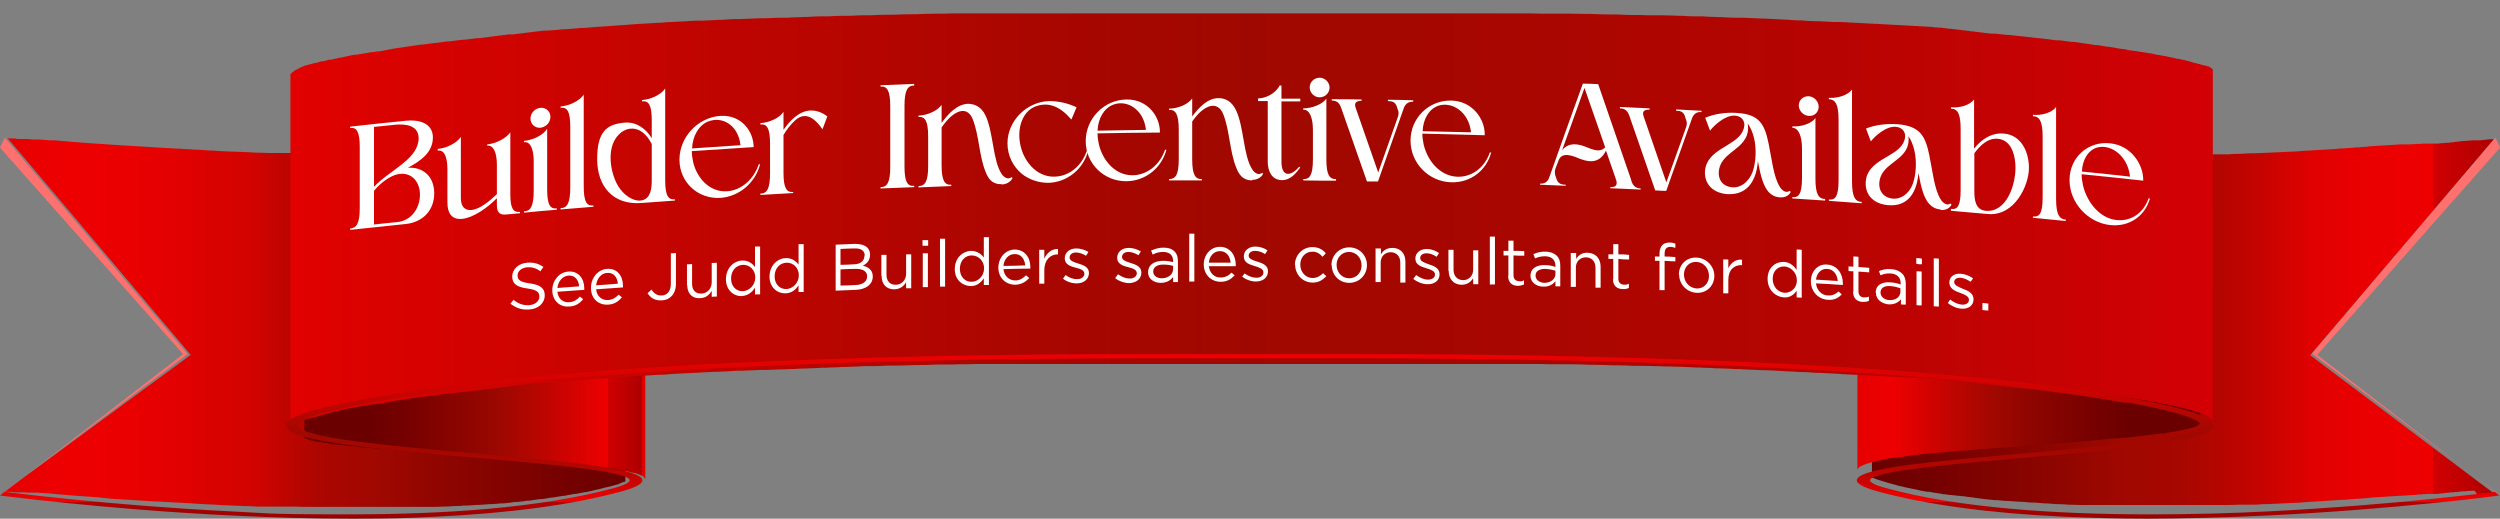 <?xml version="1.0" encoding="UTF-8"?>
<svg id="Layer_1" xmlns="http://www.w3.org/2000/svg" xmlns:xlink="http://www.w3.org/1999/xlink" version="1.1" viewBox="0 0 929.8 192.9">
  <rect x="0" y="0" width="929.8" height="192.9" fill="#808080" stroke="none"/>
  <!-- Generator: Adobe Illustrator 30.0.0, SVG Export Plug-In . SVG Version: 2.1.1 Build 123)  -->
  <defs>
    <style>
      .st0 {
        fill: url(#linear-gradient2);
      }

      .st1 {
        fill: url(#linear-gradient1);
      }

      .st2 {
        fill: url(#linear-gradient3);
      }

      .st3 {
        fill: url(#linear-gradient5);
      }

      .st4 {
        fill: url(#linear-gradient4);
      }

      .st5 {
        fill: url(#linear-gradient);
      }

      .st6 {
        fill: #fff;
      }

      .st7 {
        fill: #ff716e;
      }
    </style>
    <linearGradient id="linear-gradient" x1="1.6" y1="74.9" x2="234.4" y2="74.9" gradientTransform="translate(0 194) scale(1 -1)" gradientUnits="userSpaceOnUse">
      <stop offset="0" stop-color="#e10100"/>
      <stop offset="0" stop-color="#a10001"/>
      <stop offset="0" stop-color="#ad0001"/>
      <stop offset="0" stop-color="#d00001"/>
      <stop offset="0" stop-color="#e60001"/>
      <stop offset=".1" stop-color="#ee0001"/>
      <stop offset=".2" stop-color="#ea0001"/>
      <stop offset=".3" stop-color="#e00101"/>
      <stop offset=".3" stop-color="#dd0201"/>
      <stop offset=".4" stop-color="#d10300"/>
      <stop offset=".5" stop-color="#ac0600"/>
      <stop offset=".6" stop-color="#9f0800"/>
      <stop offset=".7" stop-color="#8f0500"/>
      <stop offset=".9" stop-color="#740100"/>
      <stop offset="1" stop-color="#6a0000"/>
    </linearGradient>
    <linearGradient id="linear-gradient1" x1="695.5" y1="74.9" x2="928.2" y2="74.9" gradientTransform="translate(0 194) scale(1 -1)" gradientUnits="userSpaceOnUse">
      <stop offset="0" stop-color="#6a0000"/>
      <stop offset=".1" stop-color="#740100"/>
      <stop offset=".3" stop-color="#8f0500"/>
      <stop offset=".4" stop-color="#9f0800"/>
      <stop offset=".5" stop-color="#a70700"/>
      <stop offset=".6" stop-color="#bf0400"/>
      <stop offset=".7" stop-color="#dd0201"/>
      <stop offset=".7" stop-color="#e00101"/>
      <stop offset=".8" stop-color="#ea0001"/>
      <stop offset=".9" stop-color="#ee0001"/>
      <stop offset=".9" stop-color="#e60001"/>
      <stop offset=".9" stop-color="#d00001"/>
      <stop offset="1" stop-color="#ad0001"/>
      <stop offset="1" stop-color="#a10001"/>
      <stop offset="1" stop-color="#e10100"/>
    </linearGradient>
    <linearGradient id="linear-gradient2" x1="690.9" y1="91.4" x2="818.8" y2="91.4" gradientTransform="translate(0 194) scale(1 -1)" gradientUnits="userSpaceOnUse">
      <stop offset="0" stop-color="#e10100"/>
      <stop offset="0" stop-color="#a10001"/>
      <stop offset="0" stop-color="#ad0001"/>
      <stop offset="0" stop-color="#d00001"/>
      <stop offset="0" stop-color="#e60001"/>
      <stop offset=".1" stop-color="#ee0001"/>
      <stop offset=".4" stop-color="#9f0800"/>
      <stop offset=".5" stop-color="#8f0500"/>
      <stop offset=".7" stop-color="#740100"/>
      <stop offset=".8" stop-color="#6a0000"/>
    </linearGradient>
    <linearGradient id="linear-gradient3" x1="111" y1="91.4" x2="238.9" y2="91.4" gradientTransform="translate(0 194) scale(1 -1)" gradientUnits="userSpaceOnUse">
      <stop offset=".2" stop-color="#6a0000"/>
      <stop offset=".3" stop-color="#740100"/>
      <stop offset=".5" stop-color="#8f0500"/>
      <stop offset=".6" stop-color="#9f0800"/>
      <stop offset=".9" stop-color="#ee0001"/>
      <stop offset=".9" stop-color="#e60001"/>
      <stop offset=".9" stop-color="#d00001"/>
      <stop offset="1" stop-color="#ad0001"/>
      <stop offset="1" stop-color="#a10001"/>
      <stop offset="1" stop-color="#e10100"/>
    </linearGradient>
    <linearGradient id="linear-gradient4" x1="106.5" y1="114.9" x2="823.4" y2="114.9" gradientTransform="translate(0 194) scale(1 -1)" gradientUnits="userSpaceOnUse">
      <stop offset="0" stop-color="#e10100"/>
      <stop offset=".2" stop-color="#c20400"/>
      <stop offset=".4" stop-color="#a80600"/>
      <stop offset=".5" stop-color="#9f0800"/>
      <stop offset=".6" stop-color="#a50700"/>
      <stop offset=".8" stop-color="#b60402"/>
      <stop offset="1" stop-color="#d30004"/>
      <stop offset="1" stop-color="#d80005"/>
    </linearGradient>
    <linearGradient id="linear-gradient5" x1="464.9" y1="62.3" x2="464.9" y2="1.1" gradientTransform="translate(0 194) scale(1 -1)" gradientUnits="userSpaceOnUse">
      <stop offset="0" stop-color="#b30002"/>
      <stop offset="0" stop-color="#c50001"/>
      <stop offset="0" stop-color="#db0001"/>
      <stop offset="0" stop-color="#e90001"/>
      <stop offset="0" stop-color="#ee0001"/>
      <stop offset=".5" stop-color="#9f0800"/>
      <stop offset=".6" stop-color="#a50700"/>
      <stop offset=".7" stop-color="#b60500"/>
      <stop offset=".8" stop-color="#d30300"/>
      <stop offset=".9" stop-color="#f50001"/>
      <stop offset=".9" stop-color="#f10000"/>
      <stop offset=".9" stop-color="#e50000"/>
      <stop offset=".9" stop-color="#d20000"/>
      <stop offset=".9" stop-color="#b60000"/>
      <stop offset="1" stop-color="#900"/>
      <stop offset="1" stop-color="#d80005"/>
    </linearGradient>
  </defs>
  <path class="st5" d="M234.4,47.1s0,0,0,0c0,0,0,0,0,0,0,0,0,0,0,0,0,0,0,0,0,0,0,0,0,0,0,0,0,0,0,0,0,0,0,0,0,0,0,0,0,0,0,0-.1,0,0,0,0,0-.1,0,0,0,0,0-.1,0,0,0-.1,0-.2,0,0,0,0,0-.1,0,0,0-.1,0-.2,0,0,0-.1,0-.2,0-.2,0-.4.2-.7.3,0,0,0,0,0,0-.2,0-.5.2-.7.3,0,0-.1,0-.2,0-.3,0-.5.2-.8.3,0,0,0,0-.1,0-.3.1-.7.2-1.1.3-.2,0-.5.1-.7.2-.7.2-1.4.4-2.2.6-1.1.3-2.3.6-3.4.9-.2,0-.5.1-.7.2-1,.2-1.9.4-2.9.7-.3,0-.6.1-.9.2-1.2.3-2.4.5-3.6.7-.2,0-.4,0-.6.1-1.1.2-2.1.4-3.2.6-.3,0-.6.1-1,.2-1.3.2-2.5.4-3.8.6-.1,0-.3,0-.4,0-1.2.2-2.4.4-3.6.6-.3,0-.6,0-.9.1-1.3.2-2.7.4-4.1.6-.2,0-.4,0-.6,0-1.2.2-2.5.3-3.7.5-.3,0-.6,0-.9.1-1.4.2-2.8.3-4.1.5-.3,0-.5,0-.8,0-1.2.1-2.3.2-3.5.3-.3,0-.6,0-1,0-1.3.1-2.7.2-4,.3-.3,0-.5,0-.8,0-1.1,0-2.1.2-3.2.2-.4,0-.8,0-1.2,0-1,0-1.9.1-2.9.2-.3,0-.6,0-.9,0-1.2,0-2.5.2-3.7.2-.3,0-.5,0-.8,0-.9,0-1.9,0-2.8.1-.4,0-.9,0-1.3,0-.7,0-1.5,0-2.2,0-.5,0-.9,0-1.4,0-.7,0-1.4,0-2.1,0-.5,0-1,0-1.4,0-.7,0-1.4,0-2.1,0-.5,0-.9,0-1.4,0-.7,0-1.4,0-2.1,0-.4,0-.9,0-1.3,0-.8,0-1.5,0-2.3,0-.4,0-.7,0-1.1,0-1.1,0-2.3,0-3.4,0-.2,0-.3,0-.5,0-1,0-2,0-2.9,0-.4,0-.7,0-1.1,0-.8,0-1.6,0-2.4,0-.9,0-1.9,0-2.8,0-1.9,0-3.7,0-5.5,0-.3,0-.6,0-1,0-1.4,0-2.8,0-4.2,0-.5,0-.9,0-1.4,0-1.6,0-3.1,0-4.7,0-.2,0-.3,0-.5,0-1.7,0-3.5,0-5.2-.1-.6,0-1.2,0-1.9,0-1.1,0-2.2,0-3.3,0-.9,0-1.8,0-2.8,0-1,0-1.9,0-2.9-.1-.3,0-.6,0-.9,0-1.6,0-3.1-.1-4.6-.2-1.7,0-3.5-.2-5.2-.2-.8,0-1.6,0-2.4-.1-.1,0-.3,0-.4,0-1.6,0-3.3-.2-4.9-.3-.1,0-.3,0-.4,0-1.7,0-3.3-.2-4.9-.3-.1,0-.2,0-.3,0-1.1,0-2.2-.1-3.3-.2,0,0-.1,0-.2,0-1.1,0-2.2-.1-3.3-.2-.2,0-.3,0-.5,0-1.1,0-2.1-.1-3.1-.2-.2,0-.4,0-.6,0-1,0-2-.1-3.1-.2-.2,0-.3,0-.5,0-1,0-2.1-.2-3.1-.2,0,0-.1,0-.2,0-1,0-2-.2-3-.2,0,0-.2,0-.3,0-1,0-2-.2-2.9-.2-.2,0-.3,0-.5,0-.9,0-1.9-.2-2.8-.2-.2,0-.3,0-.5,0-.9,0-1.8-.2-2.7-.2-.1,0-.3,0-.4,0-.9,0-1.9-.2-2.8-.2,0,0,0,0-.1,0-.9,0-1.8-.2-2.7-.2-.1,0-.2,0-.3,0-.8,0-1.7-.2-2.5-.2-.2,0-.3,0-.5,0-.8,0-1.6-.2-2.4-.2-.1,0-.3,0-.4,0-.8,0-1.6-.2-2.3-.2-.1,0-.2,0-.3,0-.8,0-1.6-.2-2.3-.2,0,0,0,0,0,0-.8,0-1.5-.2-2.2-.2-.1,0-.2,0-.4,0-1-.1-2-.2-2.9-.3-.2,0-.3,0-.5,0-.3,0-.6,0-.9,0-.2,0-.3,0-.5,0-.3,0-.7,0-1-.1-.1,0-.2,0-.3,0-.4,0-.9,0-1.3-.1,0,0,0,0-.1,0-.4,0-.8,0-1.1-.1,0,0-.2,0-.3,0-.3,0-.6,0-.9,0-.1,0-.3,0-.4,0-.3,0-.6,0-.8,0,0,0-.2,0-.3,0-.7,0-1.3-.2-1.9-.2-.1,0-.2,0-.3,0-.2,0-.4,0-.6,0-.1,0-.2,0-.3,0-.2,0-.4,0-.5,0-.1,0-.2,0-.3,0-.2,0-.3,0-.5,0,0,0-.2,0-.3,0-.2,0-.4,0-.5,0,0,0-.1,0-.2,0-.5,0-.9-.1-1.3-.2-.2,0-.4,0-.6,0,0,0-.1,0-.2,0-.1,0-.2,0-.3,0,0,0-.1,0-.2,0-.1,0-.2,0-.4,0,0,0,0,0,0,0-.4,0-.7,0-.9-.1,0,0,0,0,0,0,0,0,0,0,0,0,0,0,0,0-.1,0l68.1,80.6L1.6,182.9s0,0,.1,0c0,0,0,0,0,0,0,0,0,0,0,0,0,0,0,0,.1,0,0,0,0,0,.1,0,.2,0,.4,0,.6,0,0,0,0,0,0,0,.1,0,.2,0,.4,0,0,0,.1,0,.2,0,0,0,.2,0,.3,0,0,0,.1,0,.2,0,.5,0,1.2.1,1.9.2,0,0,.1,0,.2,0,.2,0,.3,0,.5,0,0,0,.2,0,.3,0,.2,0,.3,0,.5,0,.1,0,.2,0,.3,0,.2,0,.3,0,.5,0,.1,0,.2,0,.3,0,.3,0,.5,0,.8,0,0,0,0,0,0,0,.3,0,.6,0,1,.1,0,0,.1,0,.2,0,.3,0,.5,0,.8,0,0,0,0,0,0,0,0,0,.2,0,.3,0,.2,0,.5,0,.7,0,.1,0,.3,0,.4,0,.3,0,.5,0,.8,0,.1,0,.3,0,.4,0,.4,0,.7,0,1.1.1,0,0,.1,0,.2,0,.4,0,.8,0,1.3.1.1,0,.3,0,.4,0,.3,0,.6,0,.9.1.1,0,.3,0,.4,0,.4,0,.7,0,1.1.1.1,0,.2,0,.3,0,1,.1,2,.2,3,.3,0,0,0,0,.1,0,0,0,.1,0,.2,0,.7,0,1.5.2,2.3.2,0,0,0,0,0,0,.8,0,1.6.2,2.4.2,0,0,.1,0,.2,0,.8,0,1.6.2,2.4.2.1,0,.3,0,.4,0,.8,0,1.6.2,2.4.2.1,0,.3,0,.4,0,.8,0,1.7.2,2.6.2,0,0,.2,0,.2,0,.9,0,1.8.2,2.8.3,0,0,0,0,0,0,.9,0,1.9.2,2.8.3.1,0,.2,0,.3,0,.9,0,1.8.2,2.8.2.2,0,.3,0,.5,0,.9,0,1.9.2,2.8.2.1,0,.3,0,.4,0,1,0,2,.2,3,.2,0,0,.2,0,.3,0,1,0,2,.2,3,.2,0,0,.1,0,.2,0,1,0,2.1.2,3.1.2.2,0,.3,0,.5,0,1,0,2,.1,3.1.2.2,0,.4,0,.6,0,1,0,2.1.1,3.1.2.2,0,.3,0,.5,0,1.1,0,2.2.1,3.3.2,0,0,0,0,.1,0,1.1,0,2.3.1,3.4.2,0,0,.1,0,.2,0,0,0,0,0,0,0,1.6.1,3.3.2,5,.3.1,0,.3,0,.4,0,1.6,0,3.3.2,4.9.3,0,0,.1,0,.2,0,0,0,.1,0,.2,0,.8,0,1.6,0,2.4.1,1.7,0,3.4.2,5.2.2,0,0,0,0,0,0,1.5,0,3,.1,4.6.2.3,0,.6,0,.9,0,.3,0,.6,0,.9,0,.7,0,1.3,0,2,0,.9,0,1.8,0,2.8,0,.2,0,.4,0,.7,0,.9,0,1.7,0,2.6,0,.6,0,1.3,0,1.9,0,.1,0,.3,0,.4,0,1.5,0,3.1,0,4.6.1,0,0,0,0,.1,0,.2,0,.4,0,.6,0,1.2,0,2.5,0,3.7,0,.3,0,.6,0,.9,0,.5,0,.9,0,1.4,0,.6,0,1.2,0,1.8,0,.8,0,1.7,0,2.5,0,.3,0,.6,0,1,0,.2,0,.3,0,.5,0,1.3,0,2.6,0,3.8,0,.4,0,.8,0,1.3,0,.8,0,1.6,0,2.4,0,.1,0,.2,0,.4,0,.8,0,1.6,0,2.4,0,.3,0,.6,0,.9,0,0,0,.1,0,.2,0,1,0,2.1,0,3.1,0,.1,0,.2,0,.3,0h0c1.1,0,2.3,0,3.4,0,0,0,0,0,.1,0,.3,0,.6,0,1,0,.8,0,1.5,0,2.3,0,0,0,.2,0,.3,0,.3,0,.7,0,1,0,.7,0,1.4,0,2.1,0,.1,0,.3,0,.4,0,.3,0,.6,0,1,0,.7,0,1.4,0,2.1,0,.2,0,.4,0,.6,0,.3,0,.6,0,.8,0,.7,0,1.4,0,2.1,0,.3,0,.5,0,.8,0,.2,0,.4,0,.6,0,.7,0,1.5,0,2.2,0,.3,0,.6,0,.9,0,.1,0,.3,0,.4,0,.9,0,1.9,0,2.8-.1.2,0,.5,0,.7,0,0,0,0,0,.1,0,1.2,0,2.5-.1,3.7-.2,0,0,.2,0,.2,0,.2,0,.5,0,.7,0,1,0,1.9-.1,2.9-.2.2,0,.4,0,.6,0,.2,0,.4,0,.6,0,1.1,0,2.1-.2,3.2-.2.2,0,.4,0,.6,0,0,0,.1,0,.2,0,1.3-.1,2.7-.2,4-.3.1,0,.2,0,.4,0,.2,0,.4,0,.6,0,1.2-.1,2.3-.2,3.5-.3.2,0,.4,0,.6,0,0,0,.2,0,.2,0,1.4-.1,2.8-.3,4.1-.5.1,0,.2,0,.4,0,.2,0,.4,0,.6,0,1.2-.1,2.5-.3,3.7-.5.1,0,.3,0,.5,0,0,0,.1,0,.2,0,1.4-.2,2.7-.4,4.1-.6.1,0,.3,0,.4,0,.2,0,.4,0,.5,0,1.2-.2,2.4-.4,3.6-.6.1,0,.2,0,.3,0,0,0,0,0,0,0,1.3-.2,2.5-.4,3.8-.6.1,0,.3,0,.4,0,.2,0,.4,0,.5-.1,1.1-.2,2.1-.4,3.2-.6.1,0,.3,0,.4,0,0,0,0,0,.1,0,1.2-.2,2.4-.5,3.6-.7.1,0,.2,0,.3,0,.2,0,.4,0,.5-.1,1-.2,2-.4,2.9-.7.2,0,.3,0,.5-.1,0,0,.1,0,.2,0,1.2-.3,2.3-.6,3.4-.9,0,0,.2,0,.3,0,.6-.2,1.3-.3,1.9-.5.2,0,.5-.1.7-.2,0,0,0,0,0,0,.4-.1.7-.2,1.1-.3,0,0,0,0,0,0,0,0,0,0,0,0,.3,0,.6-.2.8-.3,0,0,0,0,0,0s0,0,0,0c.3,0,.5-.2.7-.3,0,0,0,0,0,0,0,0,0,0,0,0,.2-.1.5-.2.7-.3,0,0,0,0,0,0,0,0,0,0,.1,0,0,0,.1,0,.2-.1,0,0,0,0,.1,0,0,0,.1,0,.2,0,0,0,0,0,.1-.1,0,0,0,0,.1,0,0,0,0,0,.1,0,0,0,0,0,0,0,0,0,0,0,0,0,0,0,0,0,0,0,0,0,0,0,0,0,0,0,0,0,0,0,0,0,0,0,0,0,0,0,0,0,0,0,0,0,0,0,0-.1,0,0,0,0,0,0h0V46.9c0,0,0,.1,0,.2h0Z"/>
  <path class="st1" d="M921.2,183.7c.1,0,.3,0,.4,0,.1,0,.3,0,.4,0,.1,0,.3,0,.4,0,.1,0,.3,0,.4,0,.1,0,.2,0,.3,0,.1,0,.3,0,.4,0,.5,0,.9-.1,1.3-.2,0,0,.1,0,.2,0,.1,0,.2,0,.3,0s.2,0,.3,0c0,0,.2,0,.2,0,0,0,.2,0,.2,0,0,0,.1,0,.2,0,0,0,.2,0,.2,0,0,0,.1,0,.2,0,0,0,0,0,.1,0,0,0,.1,0,.2,0s.1,0,.2,0c0,0,0,0,0,0,0,0,.1,0,.2,0,0,0,0,0,.1,0,0,0,0,0,0,0,0,0,.1,0,.1,0,0,0,0,0,0,0,0,0,0,0,0,0,0,0,0,0,0,0,0,0,0,0,0,0l-68.3-51.4,68.3-80.3h0s0,0-.2,0c0,0,0,0,0,0,0,0,0,0-.1,0,0,0,0,0,0,0-.1,0-.3,0-.5,0,0,0,0,0,0,0,0,0-.2,0-.3,0,0,0,0,0,0,0-.1,0-.2,0-.3,0,0,0,0,0,0,0-.3,0-.6,0-1,.1,0,0,0,0,0,0-.8,0-1.6.2-2.7.3,0,0,0,0,0,0-.2,0-.4,0-.7,0,0,0-.2,0-.2,0-.2,0-.4,0-.6,0,0,0-.2,0-.3,0-.2,0-.4,0-.6,0,0,0-.2,0-.3,0-.4,0-.7,0-1.1.1,0,0,0,0-.1,0-.4,0-.8,0-1.3.1-.1,0-.2,0-.3,0-.4,0-.9,0-1.3.1,0,0,0,0,0,0-.5,0-1,.1-1.5.2,0,0-.2,0-.3,0-.5,0-.9.1-1.4.2,0,0,0,0-.1,0-.5,0-1,.1-1.6.2-.1,0-.3,0-.4,0-.4,0-.9,0-1.3.1-.1,0-.2,0-.4,0-.5,0-1.1.1-1.7.2-.2,0-.4,0-.6,0-.3,0-.6,0-.9,0-.2,0-.4,0-.6,0-.3,0-.6,0-.9,0-.2,0-.5,0-.7,0-.3,0-.6,0-.9,0-.2,0-.5,0-.7,0-.4,0-.7,0-1.1.1-.2,0-.5,0-.7,0-.5,0-1,0-1.4.1-.2,0-.4,0-.5,0-.4,0-.8,0-1.2.1-.2,0-.4,0-.7,0-.3,0-.7,0-1,0-.2,0-.5,0-.8,0-.4,0-.7,0-1.1,0-.2,0-.4,0-.6,0-.9,0-1.8.2-2.7.2-.2,0-.3,0-.5,0-.9,0-1.8.2-2.7.2-.2,0-.3,0-.5,0-1,0-1.9.2-2.9.2,0,0-.2,0-.3,0-1,0-2.1.2-3.1.3,0,0,0,0-.1,0-.8,0-1.6.1-2.3.2-.2,0-.4,0-.6,0-.8,0-1.7.1-2.5.2h0c-.8,0-1.7.1-2.5.2-.2,0-.5,0-.7,0-.8,0-1.7.1-2.5.2,0,0,0,0-.1,0-1.6.1-3.1.2-4.7.3-.1,0-.3,0-.4,0-1.6.1-3.1.2-4.7.3,0,0-.1,0-.2,0-1.4,0-2.8.2-4.2.3,0,0,0,0,0,0-1.4,0-2.9.2-4.4.2,0,0,0,0,0,0-2.1.1-4.2.2-6.4.3-1.6,0-3.2.2-4.9.2-.2,0-.5,0-.7,0-1.4,0-2.9.1-4.3.2-.2,0-.4,0-.6,0-1.4,0-2.8.1-4.3.2-.9,0-1.8,0-2.7,0-.9,0-1.9,0-2.8,0-.8,0-1.5,0-2.3,0-1.1,0-2.1,0-3.2,0-.7,0-1.3,0-2,0-1.2,0-2.4,0-3.7,0-.5,0-1,0-1.5,0-1.7,0-3.4,0-5.1,0-.3,0-.6,0-.8,0-1.7,0-3.5,0-5.2,0s-1.4,0-2.1,0c-.7,0-1.3,0-2,0-.5,0-1,0-1.5,0-.6,0-1.3,0-1.9,0-.5,0-1,0-1.5,0-.6,0-1.2,0-1.8,0-.5,0-1,0-1.5,0-.6,0-1.2,0-1.8,0-.5,0-1,0-1.6,0-.6,0-1.1,0-1.7,0-.5,0-1.1,0-1.6,0-.6,0-1.2,0-1.8,0-.5,0-1,0-1.5,0-.7,0-1.3,0-2,0-.4,0-.9,0-1.3,0-1.2,0-2.4,0-3.6-.1-.1,0-.2,0-.3,0-1.2,0-2.4-.1-3.5-.2-.3,0-.7,0-1,0-1.6,0-3.1-.2-4.7-.3,0,0,0,0,0,0-1.4,0-2.7-.2-4.1-.3-.4,0-.7,0-1.1,0-1.1,0-2.3-.2-3.4-.3-.2,0-.5,0-.7,0-1.3-.1-2.7-.2-4-.3-.3,0-.7,0-1,0-1.1-.1-2.1-.2-3.2-.3-.3,0-.7,0-1,0-1.3-.1-2.5-.3-3.8-.4-.6,0-1.2-.1-1.7-.2-.4,0-.8,0-1.3-.2-1-.1-1.9-.2-2.9-.4,0,0-.1,0-.2,0-.8-.1-1.7-.2-2.5-.3-.3,0-.5,0-.8-.1-.7,0-1.4-.2-2-.3-.2,0-.5,0-.7-.1-.9-.1-1.8-.3-2.6-.4-.1,0-.2,0-.4,0-.8-.1-1.5-.3-2.3-.4-.2,0-.5,0-.7-.1-.7-.1-1.4-.3-2.1-.4-.2,0-.3,0-.5,0-.9-.2-1.7-.3-2.5-.5-.3,0-.5-.1-.8-.2-.6-.1-1.2-.2-1.8-.4-.3,0-.7-.1-1-.2-.5-.1-1-.2-1.5-.3-.4,0-.9-.2-1.3-.3-.4-.1-.9-.2-1.3-.3-.5-.1-1-.2-1.5-.4-.4,0-.8-.2-1.2-.3-.8-.2-1.5-.4-2.2-.6-.3,0-.6-.2-1-.3-.3,0-.6-.2-.9-.3,0,0-.1,0-.2,0-.3,0-.6-.2-.9-.3,0,0,0,0-.1,0-.2,0-.4-.1-.6-.2,0,0-.1,0-.2,0-.2,0-.3-.1-.5-.2,0,0,0,0,0,0-.2,0-.3-.1-.5-.2-.1,0-.3-.1-.4-.2,0,0,0,0,0,0,0,0-.2,0-.3-.1,0,0,0,0,0,0,0,0-.1,0-.2-.1,0,0,0,0,0,0,0,0-.2-.1-.2-.2,0,0,0,0,0,0,0,0-.1,0-.2-.2,0,0,0,0,0,0,0,0-.1-.1-.1-.2,0,0,0,0,0,0,0,0,0-.1-.1-.2,0,0,0,0,0,0,0,0,0,0,0-.1,0,0,0,0,0,0,0,0,0,0,0-.1v131.7h0s0,0,0,0c0,0,0,0,0,0,0,0,0,0,0,0,0,0,0,0,0,0,0,0,0,0,0,0,0,0,0,0,0,0,0,0,0,0,0,0,0,0,0,0,0,0,0,0,0,0,0,0,0,0,0,0,0,0,0,0,0,0,0,0,0,0,0,0,0,0,0,0,0,0,0,0,0,0,0,0,0,0,0,0,0,0,0,0,0,0,0,0,0,0,0,0,0,0,.1,0,0,0,0,0,0,0,0,0,0,0,0,0,0,0,0,0,0,0,0,0,.1,0,.2.1,0,0,0,0,0,0,0,0,0,0,0,0,0,0,0,0,.1,0,0,0,0,0,.1,0,0,0,0,0,0,0,0,0,0,0,0,0,0,0,.1,0,.2.1,0,0,0,0,0,0,0,0,0,0,0,0,.1,0,.2.1.4.2,0,0,0,0,0,0,.1,0,.3.1.5.2,0,0,0,0,0,0,0,0,0,0,0,0,.2,0,.3.1.5.2,0,0,0,0,0,0,0,0,0,0,.1,0,.2,0,.4.1.6.2,0,0,0,0,0,0,0,0,0,0,0,0,.3,0,.6.2.9.3,0,0,0,0,0,0,0,0,0,0,.1,0,.3,0,.6.2.9.3.1,0,.2,0,.4.1.2,0,.4.1.6.2.7.2,1.5.4,2.2.6.1,0,.3,0,.4.1.2,0,.5.1.7.2.5.1,1,.3,1.5.4.2,0,.4,0,.6.1.2,0,.5.1.7.2.4.1.9.2,1.3.3.2,0,.4,0,.6.1.3,0,.6.1.9.2.3,0,.7.1,1,.2.2,0,.3,0,.5.1.4,0,.9.2,1.3.3.3,0,.5.1.8.2,0,0,.2,0,.2,0,.7.1,1.4.3,2.2.4,0,0,.1,0,.2,0,.2,0,.3,0,.5,0,.5,0,1,.2,1.5.3.2,0,.4,0,.7.1.2,0,.5,0,.7.1.2,0,.4,0,.7.1.5,0,1.1.2,1.6.3.1,0,.2,0,.4,0,0,0,0,0,.1,0,.7.1,1.4.2,2.1.3.1,0,.3,0,.4,0,.2,0,.5,0,.7.1.3,0,.6,0,1,.1.3,0,.7.1,1.1.1.3,0,.6,0,.8.1.1,0,.3,0,.4,0,.7,0,1.4.2,2.1.3,0,0,.2,0,.3,0,0,0,0,0,0,0,.9.1,1.8.2,2.8.4,0,0,0,0,.1,0,.4,0,.9.1,1.3.2.5,0,1.1.1,1.6.2,0,0,0,0,.1,0,1.3.1,2.5.3,3.8.4.1,0,.2,0,.3,0,.2,0,.4,0,.6,0,1.1.1,2.1.2,3.2.3.3,0,.7,0,1,0,1.3.1,2.7.2,4,.3.2,0,.5,0,.7,0,1.1,0,2.3.2,3.4.3.4,0,.7,0,1.1,0,1.4,0,2.7.2,4.1.3h0s0,0,0,0c1.6,0,3.1.2,4.7.3.2,0,.4,0,.5,0,.2,0,.3,0,.5,0,1.2,0,2.4.1,3.5.2,0,0,.2,0,.3,0,0,0,0,0,0,0,1.2,0,2.4.1,3.6.1,0,0,.1,0,.2,0,.4,0,.7,0,1.1,0,.7,0,1.4,0,2,0,.1,0,.2,0,.4,0,.4,0,.8,0,1.1,0,.6,0,1.2,0,1.8,0,.1,0,.3,0,.4,0,.4,0,.8,0,1.1,0,.6,0,1.1,0,1.7,0,.2,0,.3,0,.5,0,.4,0,.7,0,1.1,0,.6,0,1.2,0,1.8,0,.2,0,.4,0,.6,0,.3,0,.6,0,1,0,.6,0,1.3,0,1.9,0,.2,0,.4,0,.6,0,.3,0,.6,0,.8,0,.6,0,1.3,0,1.9,0,.2,0,.5,0,.7,0,.2,0,.5,0,.7,0,.7,0,1.3,0,2,0,.3,0,.6,0,.8,0,.4,0,.8,0,1.2,0,.8,0,1.7,0,2.5,0,.9,0,1.8,0,2.7,0,.3,0,.6,0,.9,0,.1,0,.2,0,.4,0,1.4,0,2.7,0,4.1,0,.2,0,.4,0,.6,0,.5,0,1,0,1.5,0,.8,0,1.5,0,2.3,0,.5,0,.9,0,1.4,0,.7,0,1.3,0,2,0,.4,0,.9,0,1.3,0,.6,0,1.2,0,1.8,0,.8,0,1.5,0,2.3,0,.3,0,.6,0,1,0,.6,0,1.2,0,1.9,0,.9,0,1.8,0,2.7,0,.3,0,.6,0,.9,0,1.1,0,2.3,0,3.4-.1.2,0,.4,0,.6,0,.7,0,1.4,0,2.1,0,.8,0,1.5,0,2.3,0,.2,0,.5,0,.7,0,1.2,0,2.4-.1,3.6-.2.4,0,.8,0,1.3,0,2.2-.1,4.3-.2,6.4-.3,0,0,0,0,0,0,0,0,0,0,0,0,1.5,0,2.9-.2,4.4-.2,0,0,0,0,0,0,1.4,0,2.8-.2,4.2-.3,0,0,0,0,0,0,0,0,0,0,.1,0,1.6-.1,3.2-.2,4.7-.3.1,0,.3,0,.4,0,2.5-.2,5-.3,7.4-.5.2,0,.4,0,.6,0,.9,0,1.7-.1,2.6-.2,0,0,0,0,0,0,.8,0,1.7-.1,2.5-.2.2,0,.4,0,.6,0,.8,0,1.6-.1,2.5-.2h0c1.1,0,2.1-.2,3.1-.3.1,0,.2,0,.3,0,1,0,2-.2,2.9-.2.1,0,.3,0,.4,0,.9,0,1.9-.2,2.8-.2.1,0,.3,0,.4,0,.9,0,1.8-.2,2.7-.2,0,0,.1,0,.2,0,.1,0,.3,0,.4,0,.4,0,.8,0,1.1-.1.2,0,.4,0,.7,0,.4,0,.7,0,1.1-.1.2,0,.4,0,.6,0,.4,0,.8,0,1.2-.1.2,0,.3,0,.5,0,.6,0,1.1-.1,1.6-.2,0,0,.1,0,.2,0,.5,0,1,0,1.4-.1.2,0,.3,0,.5,0,.4,0,.7,0,1.1-.1.2,0,.4,0,.6,0,.3,0,.6,0,.9,0,.2,0,.4,0,.6,0,.3,0,.6,0,.9,0,.1,0,.2,0,.4,0,0,0,.1,0,.2,0,.6,0,1.2-.1,1.7-.2.1,0,.2,0,.3,0,.5,0,1-.1,1.4-.2.1,0,.2,0,.3,0,.5,0,1.1-.1,1.6-.2,0,0,.2,0,.3,0,.4,0,.8,0,1.3-.1.1,0,.3,0,.4,0,.5,0,1-.1,1.4-.2,0,0,.1,0,.2,0,.4,0,.8,0,1.2-.1.1,0,.3,0,.4,0,.4,0,.8,0,1.2-.1,0,0,.1,0,.2,0,.4,0,.7,0,1-.1,0,0,.1,0,.2,0,0,0,.1,0,.2,0,.2,0,.3,0,.5,0,.1,0,.3,0,.4,0h0Z"/>
  <path class="st0" d="M818.8,26.8c0,.1,0,.2-.2.4,0,0,0,0-.1.1,0,0-.1.2-.2.2,0,0-.1,0-.2.1,0,0-.2.1-.3.2,0,0-.2.1-.3.2-.1,0-.2.1-.4.2-.2.1-.5.2-.8.3,0,0-.1,0-.2,0-.2,0-.4.2-.7.3,0,0-.2,0-.3.1-.2,0-.5.1-.7.2-.1,0-.2,0-.3.1-.3,0-.6.2-.9.2-.1,0-.2,0-.3,0-.4.1-.9.2-1.3.3,0,0-.2,0-.3,0-.4,0-.8.2-1.2.3-.3,0-.7.1-1.1.2-.2,0-.4,0-.7.1,0,0,0,0-.1,0-.5.1-1.1.2-1.6.3,0,0-.1,0-.2,0-.6.1-1.1.2-1.7.3-.1,0-.3,0-.4,0-.5,0-1,.2-1.6.3-.2,0-.3,0-.5,0-.7.1-1.4.2-2.1.3,0,0-.2,0-.3,0-.7.1-1.5.2-2.3.3-.6,0-1.3.2-1.9.3-.6,0-1.2.1-1.8.2-.3,0-.6,0-1,.1-.7,0-1.5.2-2.2.3-.2,0-.4,0-.6,0-.1,0-.2,0-.4,0-.7,0-1.4.2-2,.2-.3,0-.5,0-.8,0-.6,0-1.2.1-1.8.2-.2,0-.5,0-.7,0-.8,0-1.7.2-2.5.3-1.1.1-2.1.2-3.2.3-.3,0-.7,0-1.1.1-.8,0-1.5.1-2.3.2-.4,0-.8,0-1.2.1-.7,0-1.5.1-2.2.2-.4,0-.8,0-1.2.1-.9,0-1.7.2-2.6.2-.2,0-.5,0-.7,0-2.5.2-4.9.4-7.4.7-.2,0-.5,0-.7,0-2.4.2-4.9.4-7.3.6-1.1,0-2.2.2-3.3.3-.4,0-.8,0-1.2.1-.8,0-1.7.1-2.5.2-.4,0-.7,0-1.1,0-1.2.1-2.3.2-3.4.3-.1,0-.3,0-.4,0-1,0-2,.2-3,.3-.1,0-.3,0-.4,0-.2,0-.4,0-.6,0-.7,0-1.5.1-2.2.2-.3,0-.7,0-1,0-.8,0-1.6.2-2.4.2-.2,0-.5,0-.7,0-1,0-2,.2-3,.3-.2,0-.5,0-.7,0-.7,0-1.5.1-2.2.2-.1,0-.3,0-.4,0-.4,0-.7,0-1,.1-.2,0-.4,0-.6,0-.7,0-1.5.2-2.2.2-.1,0-.2,0-.4,0-.6,0-1.2.1-1.7.2-.2,0-.4,0-.7,0-.2,0-.4,0-.7,0-.2,0-.3,0-.5,0-.5,0-1,.1-1.5.2-.3,0-.6,0-.9.1-.5,0-1,.1-1.5.2-.2,0-.4,0-.6,0,0,0-.2,0-.2,0-.3,0-.6,0-.8.1-.4,0-.8.1-1.1.2-.3,0-.6,0-.8.1-.2,0-.5,0-.7,0-.1,0-.3,0-.4,0-.2,0-.4,0-.6,0-.4,0-.8.1-1.2.2-.2,0-.3,0-.5,0,0,0-.1,0-.2,0-.4,0-.9.1-1.3.2,0,0-.2,0-.3,0-.2,0-.4,0-.6.1-.1,0-.2,0-.4,0-.3,0-.7.1-1,.2-.1,0-.3,0-.4,0,0,0-.2,0-.3,0-.3,0-.5.1-.8.2-.2,0-.3,0-.5,0,0,0-.2,0-.3,0-.2,0-.4,0-.6.1-.1,0-.3,0-.4,0-.1,0-.2,0-.3,0-.2,0-.3,0-.5.1-.1,0-.2,0-.3,0-.1,0-.3,0-.4.1-.1,0-.2,0-.4,0,0,0-.1,0-.2,0-.3,0-.5.1-.7.2,0,0,0,0-.1,0,0,0,0,0,0,0-.3,0-.5.2-.8.3,0,0,0,0,0,0,0,0-.2,0-.3.1-.1,0-.3,0-.4.1,0,0,0,0-.1,0-.1,0-.2,0-.3.1,0,0-.2,0-.3.1,0,0,0,0-.2,0,0,0-.2,0-.2.1-.1,0-.2.1-.3.2,0,0-.1,0-.2.1-.1,0-.2.2-.3.2,0,0,0,0-.1.1-.1.1-.2.2-.3.4-.1.2-.2.4-.2.7v131.7c0-.2,0-.4.2-.7,0-.1.2-.2.3-.4,0,0,0,0,.1-.1,0,0,.2-.2.3-.2,0,0,.1,0,.2-.1.1,0,.2-.1.3-.2,0,0,.2,0,.2-.1.1,0,.3-.1.4-.2.1,0,.2,0,.3-.1.2,0,.3-.1.5-.2,0,0,.2,0,.3-.1.3-.1.6-.2.9-.3,0,0,0,0,.1,0,.3,0,.6-.2.9-.3.1,0,.2,0,.4-.1.2,0,.5-.1.7-.2.2,0,.3,0,.5-.1.2,0,.5-.1.7-.2.2,0,.4,0,.6-.1.2,0,.5-.1.7-.2.3,0,.5-.1.8-.2.2,0,.5,0,.7-.1.3,0,.7-.1,1-.2.3,0,.6-.1,1-.2,0,0,.2,0,.3,0,.5,0,1-.2,1.5-.2.2,0,.3,0,.5,0,.4,0,.8-.1,1.2-.2.2,0,.4,0,.6,0,.4,0,.7-.1,1.1-.2.3,0,.6,0,.8-.1.4,0,.7-.1,1.1-.2.3,0,.6,0,.9-.1.3,0,.6,0,.8-.1.5,0,1-.1,1.5-.2.3,0,.6,0,.9-.1.5,0,1-.1,1.5-.2.4,0,.8,0,1.2-.1.2,0,.4,0,.7,0,.6,0,1.1-.1,1.7-.2.1,0,.3,0,.4,0,.7,0,1.4-.2,2.2-.2.2,0,.4,0,.6,0,.5,0,1-.1,1.5-.2.7,0,1.5-.1,2.2-.2.2,0,.5,0,.7,0,1,0,2-.2,3-.3.2,0,.5,0,.7,0,.8,0,1.6-.1,2.4-.2.4,0,.7,0,1.1-.1.7,0,1.4-.1,2.1-.2.3,0,.7,0,1,0,1,0,2.1-.2,3.1-.3,0,0,.2,0,.2,0,1.1-.1,2.3-.2,3.5-.3.4,0,.7,0,1.1,0,.9,0,1.8-.2,2.7-.2.3,0,.5,0,.8,0,1.2-.1,2.3-.2,3.5-.3,2.4-.2,4.9-.4,7.3-.6.2,0,.5,0,.7,0,2.5-.2,5-.4,7.4-.7,0,0,0,0,.1,0,.2,0,.4,0,.7,0,.8,0,1.7-.2,2.5-.2.4,0,.8,0,1.2-.1.7,0,1.4-.1,2.2-.2.4,0,.8,0,1.2-.1.8,0,1.5-.1,2.3-.2.3,0,.7,0,1-.1,1.1-.1,2.2-.2,3.2-.3,0,0,0,0,0,0,.8,0,1.7-.2,2.5-.3.2,0,.5,0,.7,0,.6,0,1.2-.1,1.8-.2.3,0,.5,0,.8,0,.7,0,1.3-.2,2-.2.1,0,.3,0,.4,0,0,0,0,0,0,0,.2,0,.3,0,.5,0,.8,0,1.5-.2,2.3-.3.3,0,.6,0,1-.1.6,0,1.2-.1,1.8-.2.1,0,.3,0,.4,0,.5,0,1-.1,1.5-.2.8-.1,1.5-.2,2.2-.3,0,0,.2,0,.3,0,0,0,.1,0,.2,0,.6,0,1.3-.2,1.9-.3.2,0,.3,0,.5,0,.3,0,.7-.1,1-.2.2,0,.4,0,.6,0,.1,0,.3,0,.4,0,.6,0,1.1-.2,1.6-.3,0,0,0,0,.1,0,0,0,.1,0,.2,0,.6-.1,1.1-.2,1.6-.3,0,0,0,0,.1,0,0,0,0,0,0,0,.2,0,.4,0,.6-.1.4,0,.7-.1,1.1-.2,0,0,0,0,0,0,.4,0,.8-.2,1.2-.3,0,0,.2,0,.3,0,0,0,0,0,0,0,.4-.1.8-.2,1.2-.3,0,0,0,0,0,0,.1,0,.2,0,.3,0,.2,0,.4-.1.7-.2,0,0,.1,0,.2,0,.1,0,.2,0,.3-.1.1,0,.2,0,.4-.1.1,0,.2,0,.3-.1.1,0,.2,0,.3-.1,0,0,.1,0,.2,0,.2,0,.3-.1.5-.2,0,0,.1,0,.2,0,0,0,0,0,0,0,.3-.1.5-.2.7-.3,0,0,0,0,0,0,.1,0,.2-.1.4-.2,0,0,.2-.1.3-.2.1,0,.2-.1.3-.2,0,0,.1,0,.2-.1,0,0,.2-.2.2-.3,0,0,0,0,0-.1,0-.1.1-.2.2-.4,0,0,0-.2,0-.2V26.6c0,0,0,.2,0,.2h0Z"/>
  <path class="st2" d="M238.9,46.9h0c0,0,0-.1,0-.2,0,0,0,0,0-.1h0s0,0,0-.1c0,0,0,0,0-.1,0,0,0,0,0,0,0,0,0,0,0,0,0,0,0,0-.1-.1,0,0,0,0-.1-.1,0,0,0,0,0,0,0,0,0,0,0,0,0,0,0,0,0,0,0,0,0,0-.1-.1,0,0-.1,0-.2-.1,0,0,0,0,0,0,0,0,0,0,0,0,0,0,0,0-.1,0,0,0-.1,0-.2-.1,0,0-.1,0-.2-.1,0,0,0,0,0,0,0,0,0,0,0,0-.1,0-.2-.1-.3-.2-.1,0-.2-.1-.3-.2,0,0,0,0,0,0,0,0,0,0,0,0-.1,0-.3-.1-.4-.2-.1,0-.2,0-.3-.1,0,0,0,0-.1,0,0,0,0,0,0,0-.2,0-.4-.2-.7-.2,0,0,0,0-.1,0,0,0-.1,0-.2,0-.1,0-.3,0-.4-.1-.1,0-.3,0-.4-.1,0,0-.2,0-.3,0,0,0-.1,0-.2,0-.3,0-.6-.2-.9-.2,0,0,0,0,0,0,0,0,0,0-.1,0-.2,0-.4-.1-.6-.2-.1,0-.3,0-.4-.1,0,0-.2,0-.2,0,0,0-.1,0-.2,0-.3,0-.6-.1-.9-.2,0,0-.1,0-.2,0,0,0-.2,0-.2,0-.1,0-.3,0-.4,0-.3,0-.6-.1-.9-.2,0,0,0,0,0,0,0,0,0,0,0,0-.3,0-.6-.1-.8-.2-.2,0-.4,0-.6,0,0,0-.2,0-.3,0,0,0-.1,0-.2,0-.4,0-.7-.1-1.1-.2,0,0-.2,0-.2,0-.1,0-.3,0-.4,0-.2,0-.4,0-.6-.1-.2,0-.4,0-.6,0-.2,0-.3,0-.5,0,0,0-.2,0-.3,0-.3,0-.7,0-1-.1-.2,0-.4,0-.6,0,0,0,0,0-.1,0-.5,0-1-.1-1.4-.2-.1,0-.2,0-.4,0,0,0,0,0,0,0,0,0-.1,0-.2,0-.7,0-1.5-.2-2.2-.3,0,0-.2,0-.2,0-.4,0-.8,0-1.1-.1-.2,0-.4,0-.5,0-.7,0-1.3-.2-2-.2,0,0,0,0,0,0-.9-.1-1.9-.2-2.8-.3-.3,0-.5,0-.8,0-.7,0-1.5-.2-2.2-.2-.2,0-.3,0-.5,0-.1,0-.3,0-.4,0-.8,0-1.7-.2-2.5-.3-.1,0-.3,0-.4,0-1,0-2-.2-3-.3-.3,0-.6,0-.9,0-.8,0-1.5-.1-2.3-.2-.3,0-.7,0-1,0-.8,0-1.6-.1-2.4-.2-.3,0-.6,0-.8,0-1.1,0-2.2-.2-3.2-.3-.2,0-.5,0-.7,0-.9,0-1.7-.2-2.6-.2-.4,0-.8,0-1.2-.1-.8,0-1.5-.1-2.3-.2-.4,0-.8,0-1.1-.1-1.1,0-2.2-.2-3.3-.3-1.1,0-2.2-.2-3.3-.3-.4,0-.9,0-1.3-.1-.8,0-1.5-.1-2.3-.2-.5,0-.9,0-1.4-.1-.8,0-1.6-.1-2.3-.2-.4,0-.8,0-1.2-.1-1.1,0-2.2-.2-3.3-.3h-.2c-1.1-.1-2.3-.2-3.4-.3-.3,0-.7,0-1,0-.8,0-1.6-.2-2.4-.2-.4,0-.8,0-1.2-.1-.8,0-1.5-.1-2.3-.2-.4,0-.7,0-1.1-.1-1,0-2-.2-2.9-.3-.1,0-.2,0-.3,0-1.2-.1-2.3-.2-3.4-.4-.3,0-.6,0-.9,0-.9,0-1.7-.2-2.6-.3-.3,0-.7,0-1-.1-.3,0-.5,0-.8,0-.5,0-1.1-.1-1.6-.2-.3,0-.6,0-.8-.1-.4,0-.8,0-1.1-.1-.6,0-1.2-.1-1.7-.2-.6,0-1.2-.2-1.7-.2-.7,0-1.3-.2-2-.3-.2,0-.5,0-.7,0-.7-.1-1.4-.2-2-.3,0,0-.1,0-.2,0-.6,0-1.2-.2-1.8-.3-.1,0-.3,0-.4,0-.6-.1-1.2-.2-1.7-.3,0,0-.2,0-.3,0-.6-.1-1.1-.2-1.6-.3,0,0,0,0,0,0-.5-.1-1-.2-1.5-.3,0,0-.2,0-.3,0-.5-.1-.9-.2-1.3-.3,0,0-.2,0-.3,0-.4,0-.7-.2-1-.3,0,0-.2,0-.3,0-.4-.1-.8-.2-1.1-.3,0,0,0,0-.1,0-.3,0-.6-.2-.9-.3,0,0-.2,0-.2,0-.3-.1-.6-.2-.8-.3,0,0,0,0,0,0-.3-.1-.5-.2-.7-.3,0,0,0,0,0,0-.2-.1-.4-.2-.6-.3,0,0,0,0,0,0-.2-.1-.3-.2-.5-.3,0,0,0,0,0,0-.1-.1-.2-.2-.3-.3,0,0,0,0,0,0,0-.1-.1-.2-.2-.4,0,0,0-.2,0-.2v131.7h0c0,0,0,.1,0,.1,0,0,0,0,0,.1,0,0,0,0,0,0,0,0,0,0,0,.1s0,0,0,.1c0,0,0,0,0,.1,0,0,0,0,0,0,0,0,0,0,0,0,0,0,0,0,0,0,0,0,0,0,0,.1,0,0,0,0,.1.1,0,0,0,0,0,0,0,0,0,0,0,0,0,0,0,0,0,0,0,0,0,0,.2.1,0,0,.1,0,.2.1,0,0,0,0,0,0,0,0,0,0,0,0,0,0,0,0,.1,0,0,0,.2,0,.3.1,0,0,.1,0,.2.1,0,0,0,0,0,0,0,0,0,0,0,0,.1,0,.2.1.4.2.1,0,.2,0,.3.1,0,0,0,0,0,0,0,0,0,0,0,0,.2,0,.4.1.5.2,0,0,.2,0,.2,0,0,0,.2,0,.2,0,0,0,.1,0,.2,0,.2,0,.4.1.6.2,0,0,0,0,.1,0,0,0,0,0,0,0,.3,0,.6.2.9.3,0,0,.1,0,.2,0,0,0,.2,0,.3,0,.2,0,.3,0,.5.1.2,0,.4,0,.6.1,0,0,.2,0,.3,0,0,0,0,0,.1,0,.3,0,.6.1,1,.2,0,0,.2,0,.2,0,0,0,.2,0,.3,0,.2,0,.3,0,.5.1.3,0,.7.1,1,.2,0,0,0,0,0,0,0,0,0,0,0,0,.3,0,.6.1,1,.2.2,0,.4,0,.7.1,0,0,.2,0,.3,0,0,0,.1,0,.2,0,.4,0,.8.1,1.2.2.1,0,.2,0,.3,0,.1,0,.3,0,.4,0,.2,0,.4,0,.6,0,.4,0,.8.1,1.2.2,0,0,.1,0,.2,0,0,0,0,0,0,0,.5,0,1.1.2,1.6.2.1,0,.2,0,.3,0,.2,0,.5,0,.7,0,.3,0,.5,0,.8.1.4,0,.8.1,1.2.2.4,0,.8.1,1.2.2.2,0,.4,0,.6,0,.6,0,1.2.1,1.7.2.2,0,.4,0,.6,0,.2,0,.3,0,.5,0,.3,0,.6,0,.8.1.5,0,1.1.1,1.6.2.3,0,.6,0,.8,0,.1,0,.3,0,.4,0,.2,0,.4,0,.6,0,.8,0,1.7.2,2.6.3.3,0,.6,0,.9.1,1.1.1,2.3.2,3.4.4,0,0,0,0,0,0,0,0,.2,0,.3,0,1,.1,2,.2,3,.3.4,0,.7,0,1.1.1.8,0,1.5.2,2.3.2.4,0,.8,0,1.2.1.8,0,1.6.2,2.4.2.3,0,.7,0,1,0,1.1.1,2.3.2,3.4.3,0,0,.1,0,.2,0,1.1.1,2.2.2,3.3.3.4,0,.8,0,1.2.1.8,0,1.6.1,2.3.2.5,0,.9,0,1.4.1.8,0,1.5.1,2.3.2.4,0,.9,0,1.3.1,1.1,0,2.2.2,3.3.3,1.2.1,2.3.2,3.4.3.2,0,.5,0,.7,0,.9,0,1.8.2,2.7.2.3,0,.7,0,1,0,.9,0,1.8.2,2.7.2.2,0,.5,0,.7,0,1.1,0,2.2.2,3.3.3.3,0,.5,0,.8,0,.8,0,1.6.1,2.4.2.4,0,.7,0,1.1,0,.8,0,1.5.1,2.3.2.3,0,.6,0,.9,0,1,0,2,.2,3,.3.1,0,.3,0,.4,0,.8,0,1.7.2,2.5.3.3,0,.6,0,.9,0,.7,0,1.5.2,2.2.2.3,0,.6,0,.8,0,1,.1,1.9.2,2.8.3.7,0,1.4.2,2.1.2.2,0,.4,0,.5,0,.5,0,.9.1,1.4.2.8,0,1.5.2,2.2.3,0,0,.2,0,.2,0,.1,0,.2,0,.4,0,.5,0,1.1.1,1.6.2.2,0,.4,0,.6,0,.4,0,.9.1,1.3.2.2,0,.3,0,.5,0,.4,0,.9.1,1.3.2.1,0,.3,0,.4,0,.5,0,1,.2,1.5.2,0,0,.2,0,.3,0,.5,0,1,.2,1.4.3,0,0,0,0,0,0,.5,0,.9.2,1.4.3,0,0,.2,0,.2,0,.4,0,.8.2,1.2.3,0,0,.2,0,.2,0,.4,0,.7.2,1.1.3,0,0,0,0,.1,0,.4,0,.7.2,1.1.3,0,0,.2,0,.3,0,.3,0,.5.2.8.2,0,0,.1,0,.2,0,.3,0,.6.2.9.3,0,0,0,0,.1,0,.3.1.5.2.8.3,0,0,0,0,0,0,.2.1.5.2.7.3,0,0,0,0,0,0,.2.1.4.2.6.3,0,0,0,0,0,0,.2.1.3.2.4.4,0,0,0,0,0,0,.1.1.2.2.3.4,0,.1.1.2.2.3h0c0,.1,0,.2,0,.3h0s0,0,0,0V46.9h0Z"/>
  <path class="st4" d="M789.9,147.7c.3,0,.6.1.9.2.4,0,.9.2,1.3.2.3,0,.5,0,.8.1.4,0,.8.2,1.3.2.3,0,.5,0,.8.1.4,0,.8.1,1.2.2.2,0,.5,0,.7.1.4,0,.8.2,1.2.2.2,0,.4,0,.6.1.6.1,1.2.2,1.7.3,0,0,0,0,0,0,.5.1,1.1.2,1.6.3.2,0,.3,0,.5.1.4,0,.8.2,1.1.2.2,0,.4,0,.5.1.4,0,.7.2,1.1.2.2,0,.3,0,.5.1.5.1,1,.2,1.5.3,0,0,0,0,.1,0,.4.1.9.2,1.3.3.2,0,.3,0,.4.1.3,0,.6.1.9.2.2,0,.3,0,.5.1.3,0,.5.1.8.2.2,0,.3,0,.5.1.3,0,.6.2.8.2.1,0,.3,0,.4.1.4.1.8.2,1.1.3,0,0,0,0,0,0,.3.1.7.2,1,.3.1,0,.2,0,.3.1.2,0,.4.1.6.2.5.1.9.3,1.3.4,0,0,.1,0,.2,0,.3.1.6.2.9.3.1,0,.2,0,.3.1.2,0,.4.1.5.2.1,0,.2.1.4.2.1,0,.2.1.3.2.1,0,.2.1.4.2,0,0,.2,0,.3.1.1,0,.3.1.4.2,0,0,.1,0,.2,0,.2.1.3.2.5.3,0,0,0,0,0,0,.1,0,.3.2.4.3,0,0,0,0,0,0,.1,0,.2.2.3.3,0,0,0,0,0,0,0,0,.2.2.3.3,0,0,0,0,0,0,0,0,.2.2.2.3,0,0,0,0,0,0,0,0,.1.2.2.3,0,0,0,0,0,0,0,0,0,.2,0,.3,0,0,0,0,0,0,0,0,0,.2,0,.3V26.5h0c0,0,0-.2,0-.2,0,0,0,0,0,0,0,0,0,0,0,0,0,0,0,0,0,0,0,0,0-.1,0-.2,0,0,0,0,0,0,0,0,0,0,0,0,0,0,0-.1,0-.2,0,0,0,0,0,0,0,0,0,0,0,0,0,0,0,0,0,0,0,0,0-.1-.2-.2,0,0,0,0,0,0,0,0,0,0,0,0,0,0,0,0-.1-.1,0,0-.1-.1-.2-.2,0,0,0,0,0,0,0,0,0,0,0,0,0,0-.2-.1-.2-.2,0,0,0,0,0,0,0,0,0,0,0,0,0,0,0,0-.1,0,0,0-.2-.1-.3-.2,0,0,0,0,0,0,0,0,0,0,0,0-.1,0-.3-.2-.4-.3,0,0,0,0,0,0,0,0-.1,0-.2,0,0,0-.2,0-.2-.1,0,0,0,0-.1,0,0,0-.2,0-.3-.1,0,0-.1,0-.2,0,0,0-.1,0-.2,0-.1,0-.2-.1-.3-.2,0,0-.1,0-.2,0,0,0-.1,0-.2,0-.2,0-.3-.1-.5-.2,0,0-.1,0-.2,0,0,0,0,0-.1,0-.3-.1-.6-.2-.9-.3,0,0,0,0-.2,0,0,0,0,0,0,0-.4-.1-.8-.3-1.3-.4,0,0,0,0-.1,0-.1,0-.3,0-.5-.1-.1,0-.2,0-.3-.1-.3-.1-.7-.2-1-.3,0,0,0,0,0,0h0c-.4-.1-.7-.2-1.1-.3-.1,0-.2,0-.4-.1-.2,0-.4-.1-.6-.2,0,0-.2,0-.2,0-.2,0-.3,0-.5-.1-.3,0-.5-.1-.8-.2-.2,0-.3,0-.5-.1-.1,0-.2,0-.3,0-.2,0-.4-.1-.6-.1-.1,0-.3,0-.4-.1-.4-.1-.9-.2-1.3-.3,0,0,0,0,0,0,0,0,0,0,0,0-.5-.1-1-.2-1.4-.3-.1,0-.3,0-.5-.1-.2,0-.5-.1-.7-.2-.1,0-.3,0-.4,0-.2,0-.4,0-.5-.1-.4,0-.7-.2-1.1-.2-.2,0-.3,0-.5-.1,0,0-.1,0-.2,0-.5,0-.9-.2-1.4-.3,0,0,0,0,0,0-.5-.1-1-.2-1.5-.3,0,0-.1,0-.2,0-.2,0-.4,0-.6-.1-.4,0-.8-.2-1.2-.2-.2,0-.5,0-.7-.1-.2,0-.4,0-.6-.1-.2,0-.4,0-.6-.1-.3,0-.5,0-.8-.1-.4,0-.8-.2-1.2-.2-.3,0-.5,0-.8-.1,0,0-.2,0-.3,0-.3,0-.7-.1-1-.2-.3,0-.6-.1-.9-.2-.5,0-.9-.2-1.4-.2-.3,0-.6,0-.9-.1,0,0,0,0,0,0-.7-.1-1.4-.2-2.2-.4-.7-.1-1.4-.2-2.1-.3,0,0-.1,0-.2,0-1.2-.2-2.4-.4-3.6-.6-.1,0-.2,0-.3,0-.1,0-.3,0-.5,0-1.2-.2-2.5-.4-3.8-.6,0,0,0,0-.1,0,0,0,0,0,0,0-1.4-.2-2.8-.4-4.2-.6-.2,0-.3,0-.5,0,0,0-.2,0-.3,0-1.5-.2-3-.4-4.5-.6-.1,0-.3,0-.4,0-.2,0-.5,0-.7,0-.5,0-1.1-.1-1.7-.2-.5,0-.9-.1-1.4-.2-.6,0-1.1-.1-1.7-.2-.3,0-.6,0-.8-.1-.2,0-.3,0-.5,0-.8-.1-1.7-.2-2.5-.3-.3,0-.6,0-.9-.1-1.1-.1-2.3-.3-3.5-.4,0,0,0,0-.1,0-.1,0-.2,0-.3,0-1.5-.2-2.9-.3-4.4-.5-.2,0-.5,0-.7,0-1.5-.2-3.1-.3-4.7-.5-.1,0-.3,0-.4,0-.3,0-.6,0-.9,0-.6,0-1.1-.1-1.7-.2-.5,0-1.1-.1-1.6-.2-.6,0-1.1-.1-1.7-.2-.5,0-1.1-.1-1.6-.2-.6,0-1.2-.1-1.7-.2-.5,0-1.1-.1-1.6-.2-.6,0-1.2-.1-1.7-.2-.6,0-1.1-.1-1.7-.2-.6,0-1.2-.1-1.8-.2-.6,0-1.1,0-1.7-.2-.6,0-1.2-.1-1.8-.2-.6,0-1.2,0-1.7-.1-.6,0-1.2,0-1.8-.2-.6,0-1.2,0-1.8-.1-.6,0-1.2,0-1.8-.1-.6,0-1.2,0-1.8-.1-.6,0-1.2,0-1.8-.1-.6,0-1.2,0-1.8-.1-.6,0-1.2,0-1.9-.1-.6,0-1.2,0-1.8-.1-.6,0-1.2,0-1.9-.1-.6,0-1.2,0-1.8-.1-.6,0-1.3,0-1.9-.1-.6,0-1.2,0-1.8-.1-.6,0-1.3,0-2-.1-.6,0-1.2,0-1.9-.1-.6,0-1.3,0-1.9-.1-.6,0-1.3,0-1.9-.1-.6,0-1.3,0-1.9-.1-.6,0-1.3,0-1.9-.1-.7,0-1.3,0-2-.1-.4,0-.8,0-1.2,0-.5,0-1,0-1.6,0-1.9-.1-3.7-.2-5.6-.3-.5,0-1,0-1.6,0-1.6,0-3.3-.2-4.9-.3-.3,0-.6,0-.9,0-1.6,0-3.2-.2-4.8-.3-.2,0-.4,0-.6,0-2.5-.1-5.1-.3-7.7-.4-.3,0-.6,0-.9,0-2.3-.1-4.6-.2-7-.3-.3,0-.6,0-.9,0-.7,0-1.3,0-2,0-1.5,0-2.9-.1-4.4-.2-1,0-2.1,0-3.1-.1-1.5,0-2.9-.1-4.4-.2-.6,0-1.1,0-1.7,0-.5,0-1,0-1.5,0-1.4,0-2.9-.1-4.3-.2-1.1,0-2.1,0-3.2-.1-1.5,0-3-.1-4.5-.1-.7,0-1.5,0-2.2,0-.3,0-.6,0-.9,0-1.6,0-3.2,0-4.8-.1-1,0-1.9,0-2.9,0-1.9,0-3.8-.1-5.6-.2-.6,0-1.3,0-1.9,0,0,0-.2,0-.2,0-2.6,0-5.2-.1-7.8-.2-.4,0-.8,0-1.2,0-2.2,0-4.4-.1-6.7-.1-.1,0-.2,0-.3,0-1.6,0-3.2,0-4.7,0-.8,0-1.6,0-2.4,0-2.5,0-5.1,0-7.6-.1-.7,0-1.5,0-2.2,0-.3,0-.7,0-1,0-.8,0-1.6,0-2.3,0-.7,0-1.4,0-2.1,0-.7,0-1.5,0-2.2,0-.7,0-1.4,0-2,0-.8,0-1.5,0-2.3,0-.6,0-1.3,0-1.9,0-.8,0-1.5,0-2.3,0-.4,0-.9,0-1.3,0-.2,0-.4,0-.6,0-.9,0-1.9,0-2.8,0-.5,0-1,0-1.6,0-1.1,0-2.1,0-3.2,0-.4,0-.8,0-1.2,0-1.4,0-2.8,0-4.2,0-.3,0-.7,0-1,0-1.1,0-2.1,0-3.2,0-.1,0-.2,0-.3,0-.3,0-.7,0-1,0-1.1,0-2.1,0-3.1,0-.5,0-1.1,0-1.6,0-1,0-2,0-2.9,0-.5,0-.9,0-1.4,0-1.2,0-2.4,0-3.6,0-.2,0-.4,0-.6,0-1.4,0-2.8,0-4.2,0h-.2c-.7,0-1.3,0-2,0s-.8,0-1.1,0c-1.1,0-2.3,0-3.4,0h-80.5c-1.1,0-2.2,0-3.3,0-.4,0-.8,0-1.1,0-.7,0-1.5,0-2.2,0-.5,0-1,0-1.4,0-.7,0-1.4,0-2,0-.5,0-1,0-1.5,0-.4,0-.8,0-1.2,0-.2,0-.4,0-.6,0-1,0-1.9,0-2.9,0-.5,0-.9,0-1.4,0-2.8,0-5.7,0-8.6,0-.5,0-.9,0-1.4,0-1,0-2,0-3.1,0-.2,0-.5,0-.7,0-.3,0-.6,0-.9,0-.9,0-1.7,0-2.6,0-.6,0-1.2,0-1.8,0-.9,0-1.8,0-2.7,0-.6,0-1.1,0-1.7,0-1,0-1.9,0-2.9,0-.5,0-1,0-1.5,0-1.2,0-2.5,0-3.8,0-.2,0-.4,0-.6,0h0c-1.9,0-3.7,0-5.6,0-.5,0-.9,0-1.4,0-1.9,0-3.8,0-5.8,0-1.7,0-3.5,0-5.2,0-.4,0-.8,0-1.1,0-1.8,0-3.7,0-5.5.1-1,0-1.9,0-2.9,0-2.4,0-4.7.1-7,.2-.4,0-.7,0-1.1,0,0,0,0,0-.1,0-2.7,0-5.4.1-8,.2-.8,0-1.6,0-2.4,0-1.9,0-3.7.1-5.5.2-.3,0-.5,0-.8,0-.7,0-1.4,0-2.1,0-1.7,0-3.3.1-5,.2-1,0-2.1,0-3.1,0-1.6,0-3.2.1-4.8.2-.5,0-1.1,0-1.6,0-.5,0-1,0-1.5,0-1.5,0-3,.1-4.5.2-1,0-2.1,0-3.1.1-1.5,0-3.1.1-4.6.2-.7,0-1.4,0-2.1,0-.2,0-.5,0-.7,0-1.9,0-3.7.2-5.5.2-.6,0-1.3,0-1.9,0-2.4.1-4.9.2-7.3.3,0,0-.2,0-.2,0-.5,0-1,0-1.5,0-1.9,0-3.7.2-5.6.3-.9,0-1.7,0-2.5.1-1.5,0-3.1.2-4.6.2-.4,0-.8,0-1.1,0-.9,0-1.7,0-2.6.1-.6,0-1.2,0-1.9.1-1.9.1-3.9.2-5.8.3-1.4,0-2.8.2-4.2.3,0,0-.2,0-.3,0-.1,0-.3,0-.4,0-2.3.1-4.6.3-6.8.4,0,0-.1,0-.2,0-2.3.2-4.5.3-6.8.5,0,0-.2,0-.2,0,0,0,0,0,0,0-2.2.2-4.5.3-6.6.5-.2,0-.4,0-.6,0-2.1.2-4.2.3-6.3.5-.2,0-.3,0-.5,0,0,0-.2,0-.3,0-2.1.2-4.1.3-6.1.5-.3,0-.5,0-.8,0-2,.2-4,.4-6,.5-.2,0-.3,0-.5,0-.2,0-.4,0-.6,0-.5,0-1.1.1-1.6.2-.6,0-1.1.1-1.7.2-.5,0-1.1.1-1.6.2-.6,0-1.1.1-1.7.2-.5,0-1.1.1-1.6.2-.6,0-1.1.1-1.6.2-.5,0-1.1.1-1.6.2-.3,0-.6,0-.9,0-.2,0-.5,0-.7,0-.5,0-1,.1-1.5.2-.6,0-1.1.1-1.7.2-.5,0-1,.1-1.5.2-.6,0-1.1.1-1.7.2-.5,0-1,.1-1.4.2-.5,0-1.1.1-1.6.2-.5,0-1,.1-1.4.2-.2,0-.5,0-.7,0-.1,0-.3,0-.4,0-1.7.2-3.3.4-4.9.6-.2,0-.5,0-.7,0-1.7.2-3.3.4-4.9.6,0,0-.1,0-.2,0-.1,0-.2,0-.4,0-1.6.2-3.1.4-4.6.6,0,0-.1,0-.2,0-1.5.2-3,.4-4.5.6-.1,0-.3,0-.4,0,0,0-.2,0-.2,0-1.3.2-2.7.4-4,.6-.3,0-.5,0-.8.1-1.3.2-2.6.4-3.9.6,0,0,0,0-.1,0-.7.1-1.5.2-2.2.4-.7.1-1.4.2-2.1.4-.2,0-.4,0-.6.1-.5,0-1,.2-1.6.3-.2,0-.4,0-.6,0-.6.1-1.3.2-1.9.3,0,0,0,0,0,0-.2,0-.3,0-.5,0-.5,0-1,.2-1.5.3-.2,0-.5,0-.7.1-.4,0-.8.2-1.2.2-.2,0-.5,0-.7.1-.4,0-.8.2-1.2.2-.2,0-.4,0-.6.1,0,0-.2,0-.3,0-.1,0-.3,0-.4,0-.6.1-1.2.2-1.8.4-.2,0-.4,0-.6.1-.7.2-1.5.3-2.2.5,0,0,0,0,0,0,0,0-.1,0-.2,0-.6.1-1.1.2-1.7.4-.2,0-.4,0-.6.1-.4,0-.8.2-1.2.3,0,0-.2,0-.3,0-.1,0-.3,0-.4,0-.3,0-.6.1-.8.2-.2,0-.5.1-.7.2-.3,0-.5.1-.8.2-.1,0-.2,0-.4,0-.1,0-.2,0-.3,0-.2,0-.4.1-.6.2-.2,0-.5.1-.7.2-.2,0-.4.1-.6.2,0,0-.2,0-.3,0-.1,0-.2,0-.4.1-.2,0-.3,0-.5.1-.2,0-.4.1-.7.2-.1,0-.3,0-.4.1,0,0,0,0-.1,0-.2,0-.4.1-.5.2,0,0-.2,0-.3,0-.3.1-.6.2-.9.3,0,0,0,0,0,0,0,0,0,0-.1,0-.3,0-.5.2-.7.3,0,0-.2,0-.3.1-.1,0-.3.1-.4.2,0,0,0,0-.1,0-.1,0-.2.1-.4.2-.1,0-.3.1-.4.2-.1,0-.2.1-.3.2,0,0-.2,0-.2.1,0,0,0,0,0,0-.2,0-.3.2-.5.2,0,0-.1,0-.2.1-.2.1-.4.2-.6.4,0,0,0,0,0,0-.2.1-.3.2-.5.4,0,0,0,0-.1.1,0,0-.2.2-.3.2,0,0,0,0-.1.1,0,0-.1.1-.2.2,0,0,0,0-.1.1,0,0-.1.1-.1.2,0,0,0,0,0,.1,0,0,0,.2,0,.2,0,0,0,0,0,.1,0,.1,0,.2,0,.4v131.7c0-.1,0-.2,0-.4,0,0,0,0,0-.1,0,0,0-.2,0-.2,0,0,0,0,0-.1,0,0,0-.1.1-.2,0,0,0,0,.1-.1,0,0,.1-.1.2-.2,0,0,0,0,.1-.1,0,0,.2-.2.3-.2,0,0,0,0,.1-.1.2-.1.3-.2.5-.4,0,0,0,0,0,0,.2-.1.4-.2.6-.4,0,0,.1,0,.2-.1.2,0,.3-.2.5-.2.1,0,.2-.1.3-.2.1,0,.2-.1.3-.2.1,0,.3-.1.4-.2.1,0,.2-.1.4-.2.2,0,.3-.1.5-.2,0,0,.2,0,.3-.1.2,0,.5-.2.7-.3,0,0,0,0,.1,0,.3-.1.6-.2.9-.3,0,0,.2,0,.3,0,.2,0,.5-.2.7-.2.1,0,.3,0,.4-.1.2,0,.4-.1.7-.2.2,0,.3,0,.5-.1.2,0,.4-.1.7-.2.2,0,.4-.1.6-.2.2,0,.4-.1.7-.2.2,0,.4-.1.6-.2.2,0,.4-.1.7-.2.3,0,.5-.1.8-.2.2,0,.5-.1.7-.2.3,0,.5-.1.8-.2.2,0,.5-.1.7-.2.4,0,.8-.2,1.2-.3.2,0,.4,0,.6-.1.6-.1,1.1-.3,1.7-.4,0,0,0,0,.1,0,.7-.2,1.4-.3,2.2-.5.2,0,.4,0,.6-.1.6-.1,1.2-.2,1.8-.4.2,0,.4,0,.6-.1.2,0,.4,0,.7-.1.4,0,.8-.2,1.2-.2.2,0,.5,0,.7-.1.4,0,.8-.2,1.3-.2.2,0,.4,0,.7-.1.5,0,1-.2,1.5-.3.2,0,.3,0,.5,0,.6-.1,1.3-.2,2-.3.2,0,.4,0,.5,0,.5,0,1-.2,1.6-.3.2,0,.4,0,.6-.1.7-.1,1.4-.2,2.1-.4.8-.1,1.6-.3,2.3-.4,1.3-.2,2.6-.4,3.9-.6.3,0,.5,0,.8-.1,1.3-.2,2.6-.4,3.9-.6.2,0,.4,0,.7,0,1.5-.2,3-.4,4.5-.6,0,0,.1,0,.2,0,1.5-.2,3.1-.4,4.6-.6.2,0,.4,0,.5,0,1.6-.2,3.3-.4,4.9-.6.2,0,.5,0,.7,0,1.6-.2,3.3-.4,4.9-.6.4,0,.7,0,1.1-.1.5,0,1-.1,1.5-.2.5,0,1-.1,1.6-.2.5,0,1-.1,1.5-.2.5,0,1.1-.1,1.6-.2.5,0,1-.1,1.5-.2.6,0,1.1-.1,1.7-.2.5,0,1-.1,1.5-.2.6,0,1.1-.1,1.7-.2.5,0,1-.1,1.5-.2.6,0,1.1-.1,1.7-.2.5,0,1-.1,1.5-.2.6,0,1.2-.1,1.8-.2.5,0,1-.1,1.6-.1.6,0,1.2-.1,1.8-.2.5,0,1,0,1.6-.1.4,0,.7,0,1.1,0,2-.2,3.9-.4,5.9-.5.3,0,.5,0,.8,0,2-.2,4.1-.3,6.2-.5.2,0,.5,0,.7,0,2.1-.2,4.2-.3,6.3-.5.2,0,.4,0,.6,0,2.2-.2,4.4-.3,6.6-.5.1,0,.2,0,.4,0,2.2-.2,4.5-.3,6.7-.5,0,0,.1,0,.2,0,2.2-.1,4.5-.3,6.8-.4.2,0,.5,0,.7,0,1.4,0,2.8-.2,4.2-.3,1.9-.1,3.9-.2,5.8-.3.6,0,1.2,0,1.9-.1,1.2,0,2.5-.1,3.7-.2,1.5,0,3-.2,4.6-.2.9,0,1.7,0,2.6-.1,1.8,0,3.6-.2,5.4-.3.6,0,1.2,0,1.8,0,2.4-.1,4.8-.2,7.3-.3.6,0,1.3,0,1.9,0,1.8,0,3.7-.2,5.5-.2.9,0,1.9,0,2.8-.1,1.5,0,3.1-.1,4.6-.2,1,0,2.1,0,3.1-.1,1.5,0,3-.1,4.5-.2,1,0,2.1,0,3.1-.1,1.6,0,3.1-.1,4.7-.2,1,0,2.1,0,3.1-.1,1.7,0,3.3-.1,5-.2,1,0,1.9,0,2.9,0,1.9,0,3.7-.1,5.6-.2.8,0,1.6,0,2.4,0,2.7,0,5.3-.1,8-.2.3,0,.7,0,1,0,2.4,0,4.8-.1,7.2-.2.9,0,1.9,0,2.8,0,1.9,0,3.7,0,5.6-.1,2.1,0,4.2,0,6.3-.1,1.9,0,3.9,0,5.8,0,.5,0,.9,0,1.4,0,1.9,0,3.8,0,5.6,0,.2,0,.5,0,.7,0,1.2,0,2.5,0,3.7,0,.6,0,1.1,0,1.7,0,.9,0,1.8,0,2.7,0,.6,0,1.2,0,1.8,0,.9,0,1.7,0,2.6,0,.6,0,1.2,0,1.8,0,.9,0,1.7,0,2.6,0,.6,0,1.1,0,1.7,0,1,0,2,0,3,0,.5,0,1,0,1.5,0,1.4,0,2.7,0,4.1,0,0,0,.2,0,.2,0,1.4,0,2.8,0,4.3,0,.4,0,.9,0,1.3,0,1,0,1.9,0,2.9,0,.6,0,1.3,0,1.9,0,.5,0,.9,0,1.4,0,.7,0,1.4,0,2.1,0,.5,0,1,0,1.4,0,.7,0,1.5,0,2.2,0,.4,0,.8,0,1.1,0,1.1,0,2.2,0,3.3,0h80.5c1.1,0,2.3,0,3.4,0h.7c.9,0,1.8,0,2.7,0,1.4,0,2.7,0,4.1,0,.3,0,.6,0,.9,0,1.1,0,2.2,0,3.3,0,.5,0,1,0,1.5,0,1,0,2,0,2.9,0,.5,0,1,0,1.5,0,1.1,0,2.2,0,3.3,0,.4,0,.8,0,1.2,0,1.1,0,2.2,0,3.3,0,.3,0,.6,0,.9,0,1.4,0,2.8,0,4.3,0,.3,0,.6,0,.9,0,1.1,0,2.3,0,3.4,0,.5,0,1.1,0,1.7,0,.9,0,1.8,0,2.6,0,.7,0,1.4,0,2,0,.7,0,1.4,0,2.1,0,.7,0,1.4,0,2.1,0,.7,0,1.5,0,2.2,0,.7,0,1.3,0,2,0,.8,0,1.5,0,2.3,0,.7,0,1.4,0,2,0,.8,0,1.5,0,2.3,0,1.1,0,2.1,0,3.2,0,2.5,0,5.1,0,7.6.1.9,0,1.8,0,2.7,0,1.6,0,3.2,0,4.7,0,2.4,0,4.7.1,7.1.2.3,0,.5,0,.8,0,2.6,0,5.2.1,7.8.2.7,0,1.3,0,2,0,1.9,0,3.9.1,5.8.2,1,0,2,0,2.9,0,1.6,0,3.2,0,4.8.1,1.1,0,2.1,0,3.2.1,1.5,0,3,0,4.4.1,1.1,0,2.2,0,3.2.1,1.4,0,2.8.1,4.3.2,1.1,0,2.1,0,3.2.1,1.4,0,2.9.1,4.3.2,1.1,0,2.1,0,3.2.1,1.4,0,2.9.1,4.3.2,1,0,1.9,0,2.9.1,2.3.1,4.6.2,6.9.3.3,0,.6,0,1,0,2.6.1,5.1.2,7.7.4,1.8,0,3.7.2,5.5.3.3,0,.6,0,.9,0,1.7,0,3.3.2,4.9.3.5,0,1,0,1.6,0,1.9.1,3.8.2,5.6.3.9,0,1.8.1,2.8.2.6,0,1.3,0,1.9.1.7,0,1.3,0,2,.1.7,0,1.3,0,2,.1.6,0,1.3,0,1.9.1.6,0,1.3,0,1.9.1.6,0,1.3,0,1.9.1.6,0,1.3,0,1.9.1.6,0,1.3,0,1.9.1.6,0,1.2,0,1.9.1.6,0,1.3,0,1.9.1.6,0,1.2,0,1.9.1.6,0,1.2,0,1.8.1.6,0,1.2,0,1.8.1.6,0,1.2,0,1.8.1.6,0,1.3,0,1.9.1.6,0,1.2,0,1.7.1.6,0,1.2,0,1.8.1.6,0,1.2,0,1.8.1.6,0,1.2.1,1.8.1.6,0,1.2,0,1.7.1.6,0,1.2.1,1.8.2.6,0,1.2.1,1.7.2.6,0,1.1.1,1.7.2.6,0,1.2.1,1.7.2.6,0,1.1.1,1.7.2.6,0,1.1.1,1.7.2.6,0,1.1.1,1.7.2s1.1.1,1.7.2c.6,0,1.1.1,1.6.2.6,0,1.1.1,1.7.2.5,0,1.1.1,1.6.2.5,0,.9,0,1.4.1,1.6.2,3.1.3,4.7.5.2,0,.5,0,.7,0,1.5.2,3,.3,4.4.5.2,0,.3,0,.5,0,1.2.1,2.3.3,3.5.4.3,0,.6,0,.9.1.9.1,1.7.2,2.5.3.4,0,.9.1,1.3.2.6,0,1.1.1,1.6.2.5,0,.9.1,1.4.2.5,0,1.1.1,1.6.2.4,0,.7,0,1.1.1,1.5.2,3,.4,4.5.6.2,0,.5,0,.7.1,1.4.2,2.8.4,4.2.6,0,0,0,0,.1,0,1.3.2,2.5.4,3.7.6.3,0,.5,0,.8.1,1.2.2,2.4.4,3.5.6.8.1,1.5.2,2.3.4.8.1,1.5.3,2.3.4.3,0,.5,0,.8.1.5,0,1,.2,1.4.2h0Z"/>
  <path class="st3" d="M928.2,182.9c-.4,0-38.1,5-84.8,7.3-13.4.7-28.4,1.1-44,1.1-34.1,0-70.8-2.3-98.1-9.8-4.4-1.2-6.3-2.3-5.7-3.2,2-3.2,31.6-5.8,57.7-8.1,35.2-3.1,68.4-6,70-11.5,1-3.6-11-7.3-37.9-11.8-27-4.5-62.1-8.1-104.1-10.6-33.6-2-71.7-3.4-113.3-4.1-22.9-.4-44.3-.5-62.9-.5h-80.5c-18.6,0-40,.1-62.9.5-41.6.7-79.7,2.1-113.3,4.1-42.1,2.5-77.1,6.1-104.1,10.6-26.9,4.5-38.9,8.2-37.9,11.8,1.6,5.5,34.9,8.5,70,11.5,26.1,2.3,55.7,4.9,57.7,8.1.6.9-1.3,2-5.7,3.2-27.4,7.5-64,9.8-98.2,9.8s-30.6-.5-44-1.1c-46.7-2.3-84.4-7.3-84.8-7.3L0,184.3c.4,0,38.5,5.1,85.7,7.4,15.8.8,30.9,1.2,45.1,1.2s20.9-.2,30.6-.7c28.2-1.3,51.8-4.5,70-9.5,5.8-1.6,8.3-3.2,7.3-4.7-2.6-4.1-29.7-6.5-61-9.3-16.2-1.4-32.9-2.9-45.6-4.6-13.4-1.8-20.5-3.7-21.1-5.6-.6-1.9,5.1-5.2,35.3-10.2,60.5-10,150.6-13.4,215.6-14.5,22.8-.4,44.2-.5,62.7-.5s10.2,0,14.9,0h50.5c4.7,0,9.7,0,14.9,0,18.5,0,39.9.1,62.7.5,65,1.1,155.1,4.5,215.6,14.5,30.2,5,35.9,8.3,35.3,10.2-.6,1.9-7.6,3.8-21.1,5.6-12.7,1.7-29.4,3.2-45.6,4.6-31.3,2.8-58.4,5.1-61,9.3-1,1.5,1.5,3.1,7.3,4.7,18.2,5,41.8,8.2,70,9.5,9.7.4,19.9.7,30.6.7s29.3-.4,45.1-1.2c47.2-2.3,85.3-7.3,85.7-7.4l-1.6-1.4h0Z"/>
  <polygon class="st7" points="1.6 182.9 69.8 131.7 1.8 51.2 0 54.9 68.1 131.7 0 184.3 1.6 182.9"/>
  <polygon class="st7" points="928.2 182.9 859.9 131.5 928.1 51.2 929.8 54.9 861.8 132 929.8 184.3 928.2 182.9"/>
  <g>
    <path class="st6" d="M130.2,85c2.4-.2,3.6-1.8,3.6-7.8,0-9,0-13.5,0-22.5,0-5.9-1.2-7.4-3.6-7.1v-.5c8.3-.9,12.5-1.4,20.8-2.2,4.5-.5,10,.7,10,6.2,0,5.7-4.7,8.8-9.3,11.3,5.6-.4,9.8,3.2,9.8,9.5,0,6.3-4.2,10.7-10.5,11.4-8.3.9-12.5,1.3-20.8,2.2v-.5ZM139.1,69.5c2.9-3.2,7.4-5.9,11.1-9,2.9-2.4,5.5-5.3,5.5-9.1,0-4.8-4.9-5.4-8.8-5-3.1.3-4.7.5-7.8.8,0,8.9,0,13.4,0,22.3ZM139.1,83.5c3.5-.4,5.2-.6,8.7-.9,6.4-.7,9.2-7.2,8.2-12.2-1-5-5.4-7.1-10.1-4.9-2.4,1.1-5.2,3.4-6.8,5.5,0,5,0,7.5,0,12.5Z"/>
    <path class="st6" d="M162.8,55.9v-.5c3.3-.3,7.1-2.2,8.6-4.5,0,9.1,0,13.7,0,22.8,0,3.4,1.7,4.6,3.9,4.4,3.3-.3,7-3.5,9.5-5.9,0-4.4,0-6.6,0-10.9s-1.2-7.5-3.6-7.1v-.5c3.2-.3,7-2.2,8.6-4.5,0,9.3,0,13.9,0,23.1,0,5.4,1.2,6.8,3.6,6.5v.5c-2.2.2-3.3.3-5.4.5-2.5.2-3.2-1.3-3.2-3.5v-2.6c-3.5,3.6-8.8,7.3-12.9,7.7-4,.4-5.5-2.3-5.5-6,0-4.9,0-7.4,0-12.3s-1.2-7.4-3.6-7.1Z"/>
    <path class="st6" d="M207.1,77.5v.5c-4.9.4-7.3.6-12.2,1.1v-.5c2.4-.1,3.6-1.8,3.6-7.7,0-4.3,0-6.5,0-10.9s-1.2-7.5-3.6-7.1v-.5c3.3-.3,7.1-2.1,8.6-4.5,0,9,0,13.5,0,22.5,0,5.9,1.2,7.4,3.6,7.1ZM204.7,43.5c0,2.1-1.7,3.8-3.7,4-2,.2-3.7-1.3-3.7-3.4s1.7-3.8,3.7-4,3.7,1.3,3.7,3.3Z"/>
    <path class="st6" d="M220.7,76.4v.5c-4.9.4-7.3.6-12.2,1v-.5c2.4,0,3.6-1.8,3.6-7.7,0-9,0-13.5,0-22.5,0-5.9-1.2-7.4-3.6-7.1v-.5c3.3-.3,7.1-2.1,8.6-4.4,0,11.4,0,22.7,0,34.1,0,5.9,1.2,7.4,3.6,7.1Z"/>
    <path class="st6" d="M251,74.1v.5c-5,.4-7.5.5-12.5.9-10.5.8-16.4-6.2-16.4-16.3s3.4-13.1,10.4-13.6c4.4-.3,7.8,2.4,9.9,5.8,0-2.6,0-3.9,0-6.6,0-5.9-1.2-7.4-3.6-7.1v-.5c3.3-.2,7.1-2,8.6-4.3,0,11.4,0,22.7,0,34.1,0,5.9,1.2,7.4,3.6,7.1ZM242.4,53.6c-3.8-7.7-10.3-7-13.5-2-3.2,5-1.7,13.1,1,17.6,2,3.3,5.4,5.6,8.2,5.4,2.7-.2,4.3-2.3,4.3-7.2s0-8.2,0-13.7Z"/>
    <path class="st6" d="M280.4,54.7c-7.6.5-15.5,1-23.1,1.5,0,1.3.2,2.7.5,4.1,1.5,6.3,6.7,11.9,13.8,10.7,4.5-.8,8.7-4.3,10.6-9.9.2,0,.3,0,.5,0-1.7,6.7-7.6,12-14.8,12.5-8.3.5-15.2-5.8-15.2-14.2,0-8.4,6.8-15.7,15.2-16.3,7.8-.5,12.4,5.7,12.4,11.7ZM263.3,45.2c-3.5,1.5-5.7,5.4-5.9,10,7.2-.5,10.8-.7,18-1.2-.8-7.6-7-10.9-12-8.8Z"/>
    <path class="st6" d="M295,71.3v.5c-4.9.3-7.3.4-12.2.7v-.5c2.4,0,3.6-1.7,3.6-7.6v-10.9c0-5.9-1.2-7.5-3.6-7.2v-.5c3.3-.2,7.1-1.9,8.6-4.2v6.7c2.4-3.5,5.8-7,10-7.2,2.3-.1,4.5.8,6.3,2.2-.7,1.9-1.1,2.9-1.8,4.8-2.3-3.4-6-7.1-10.1-3.4-1.8,1.6-3.4,3.8-4.4,5.5v14c0,5.9,1.2,7.4,3.6,7.2Z"/>
    <path class="st6" d="M340,31.8c-2.4,0-3.6,1.7-3.6,7.6v22.5c0,5.9,1.2,7.5,3.6,7.2v.5c-5,.2-7.5.3-12.5.5v-.5c2.4,0,3.6-1.6,3.6-7.6,0-9,0-13.5,0-22.5,0-5.9-1.2-7.5-3.6-7.3v-.5c5-.2,7.5-.3,12.5-.5v.5Z"/>
    <path class="st6" d="M372.5,68.5c-3.4.1-4.9-1.9-5.9-4.5-2.5-6.1-2.4-13.5-4.8-19.6-1.7-4.3-5.1-3.7-8.2-1-1.3,1.2-2.5,2.7-3.4,4v14c0,5.9,1.2,7.5,3.6,7.3v.5c-4.9.2-7.3.3-12.2.5v-.5c2.4,0,3.6-1.6,3.6-7.5v-10.9c0-5.9-1.2-7.5-3.6-7.3v-.5c3.3-.1,7.1-1.8,8.6-4v6.7c2.5-3.4,5.7-6.9,9.8-7.1,2.6,0,5,1.2,6.5,4.3,3,6.2,2.7,17,6.1,21.9.7,1,2.2,2.2,3.6,1.1.2.1.2.2.4.3-.8,1.6-2.5,2.4-4.1,2.4Z"/>
    <path class="st6" d="M398.4,44.4c-4.2-4.9-8.5-6.6-13.3-4.8-4.8,1.8-7.1,8.2-5.5,14.8,1.5,6.3,6.7,12.2,13.9,11.2,4.5-.6,8.8-3.9,10.7-9.5.2,0,.3,0,.5,0-1.7,6.6-7.6,11.7-14.8,11.9-3.7,0-7.1-1.2-9.8-3.3-3.3-2.7-5.4-6.8-5.4-11.4,0-8.4,7.2-15.5,15.5-15.7,3.4,0,6.8.7,10.2,2.3-.8,1.8-1.1,2.7-1.9,4.5Z"/>
    <path class="st6" d="M431.3,49.3c-7.6,0-15.5.2-23.1.3,0,1.3.2,2.7.5,4.1,1.5,6.4,6.7,12.3,13.9,11.4,4.5-.6,8.8-3.9,10.7-9.4.2,0,.3,0,.5,0-1.7,6.6-7.6,11.6-14.8,11.7-8.4.1-15.2-6.5-15.2-14.9s6.8-15.4,15.2-15.5c7.8-.1,12.5,6.3,12.4,12.3ZM414.1,38.9c-3.5,1.3-5.7,5.1-5.9,9.7,7.2-.1,10.8-.2,18-.3-.8-7.6-7-11.3-12.1-9.4Z"/>
    <path class="st6" d="M465.7,67.1c-3.4,0-4.9-2.1-5.9-4.7-2.5-6.2-2.4-13.6-4.8-19.8-1.7-4.3-5.1-3.9-8.2-1.3-1.3,1.1-2.5,2.6-3.4,3.9v14c0,5.9,1.2,7.5,3.6,7.4v.5c-4.9,0-7.3,0-12.2,0v-.5c2.4,0,3.6-1.5,3.6-7.4v-10.9c0-5.9-1.2-7.6-3.6-7.4v-.5c3.3,0,7.1-1.6,8.6-3.8v6.7c2.5-3.3,5.7-6.8,9.8-6.8,2.6,0,5,1.3,6.5,4.5,3,6.3,2.7,17.1,6.1,22.1.7,1.1,2.2,2.3,3.6,1.2.2.1.2.2.4.3-.8,1.6-2.5,2.3-4.1,2.3Z"/>
    <path class="st6" d="M476.1,31.8c.2,0,.3,0,.5,0v4.9c2.8,0,4.2,0,7,0v1c-2.8,0-4.2,0-7,0,0,9,0,13.5,0,22.5,0,5.6,3.4,5.6,6.6,1.8.2.1.2.2.4.3-1.7,2.3-3.7,4.7-6.8,4.7-3.9,0-5.3-3.5-5.3-6.9,0-9,0-13.5,0-22.5-1.4,0-2.2,0-3.6,0v-1c2.9,0,6.6-1.9,8.1-4.9Z"/>
    <path class="st6" d="M496.9,66.7v.5c-4.9,0-7.3,0-12.2-.1v-.5c2.4.1,3.6-1.4,3.6-7.4s0-6.5,0-10.9-1.2-7.6-3.6-7.5v-.5c3.3,0,7.1-1.5,8.6-3.6v22.5c0,5.9,1.2,7.5,3.6,7.4ZM494.5,32.5c0,2.1-1.7,3.7-3.7,3.7-2,0-3.7-1.7-3.7-3.7s1.7-3.6,3.7-3.6c2,0,3.7,1.7,3.7,3.7Z"/>
    <path class="st6" d="M512.6,64.1c2.9-8.2,4.4-12.4,7.3-20.6.3-.9.4-1.8,0-2.7-.2-.4-.3-.8-.4-1.2-.6-1.6-1.6-2-3.3-2v-.5c2.7,0,6.7.1,9.4.2v.5c-1.8,0-2.9.8-3.5,2.4-3.2,9.1-6.4,18.2-9.6,27.3-1.6,0-2.5,0-4.1,0-3.2-9.1-6.4-18.3-9.6-27.4-.6-1.7-1.5-2.7-3.5-2.7v-.5c4.4,0,6.6,0,11.1.1v.5c-1.9,0-2.9.7-2.2,2.6,3.4,9.6,5,14.5,8.4,24.1Z"/>
    <path class="st6" d="M552.1,50.3c-7.6-.2-15.5-.4-23.1-.6,0,1.3.2,2.7.5,4.1,1.5,6.4,6.7,12.5,13.9,11.9,4.5-.4,8.8-3.5,10.7-9,.2,0,.3,0,.5,0-1.7,6.6-7.6,11.3-14.8,11.1-8.4-.2-15.2-7.1-15.2-15.5,0-8.4,6.8-15.1,15.2-14.9,7.8.2,12.5,6.8,12.4,12.8ZM535,39.3c-3.5,1.2-5.7,4.9-5.9,9.5,7.2.2,10.8.2,18,.4-.8-7.6-7-11.5-12.1-9.9Z"/>
    <path class="st6" d="M606.7,67.2c.6,1.8,1.5,2.8,3.5,2.9v.4c-4.5-.2-6.8-.3-11.3-.5v-.4c1.9.1,2.8-.7,2.2-2.6-1.5-4.4-2.3-6.6-3.8-11-2,4.1-5.2,4.8-9.6,3.1-2.2-.9-6.7-3-8,.5-.5,1.2-.7,1.9-1.2,3.1-.3.9-.3,1.8,0,2.7.1.4.3.9.4,1.2.6,1.6,1.6,2.1,3.4,2.1v.4c-2.7-.1-6.8-.3-9.5-.4v-.4c1.8.1,2.9-.8,3.4-2.3,4.1-11.6,8.3-23.3,12.5-34.9,2.3,0,3.4.1,5.7.2,4.1,11.9,8.2,23.8,12.3,35.7ZM589.3,32.7c-3.3,9.3-5,13.9-8.3,23.1,2-2.4,4.8-2.7,8.5-1.3,2.6,1,5.4,2.5,7.5.3-3.1-8.9-4.6-13.3-7.7-22.1Z"/>
    <path class="st6" d="M619.8,67.7c2.9-8.1,4.4-12.2,7.3-20.4.3-.9.4-1.8,0-2.7-.2-.4-.3-.9-.4-1.3-.6-1.7-1.6-2.1-3.3-2.1v-.5c2.7.1,6.7.4,9.4.5v.5c-1.8-.2-2.9.7-3.5,2.3-3.2,9-6.4,18-9.6,27-1.6,0-2.5-.1-4.1-.2-3.2-9.2-6.4-18.5-9.6-27.7-.6-1.7-1.5-2.8-3.5-2.8v-.5c4.4.2,6.6.3,11,.5v.5c-1.9-.1-2.9.6-2.2,2.5,3.4,9.8,5,14.6,8.4,24.4Z"/>
    <path class="st6" d="M662,73.4c-3.6-.2-5.3-2.9-6.4-6-.8-2.2-1.3-4.8-1.8-7.5-.5,6.6-3.4,12.7-11.3,12.3-4.9-.3-8.6-3.3-8.4-8.4.5-8.3,11.1-9.3,13.9-14.7,2.4-4.5-1.3-7.3-5.5-5.6-2.6,1-5.3,3.5-6.5,5.1-.7-1.9-1.1-2.9-1.8-4.8,3.3-1.4,7.5-2.1,11.8-1.8,8.3.5,10.3,4.1,11.8,11.5,1.2,5.8,1.8,12.3,4.2,16.1.7,1.1,2.2,2.4,3.6,1.4.2.1.2.2.4.4-.8,1.6-2.4,2.1-4,2ZM650,46.1c.4,1.9,0,4.1-1,5.6-2.4,4.2-8.5,5.8-9.6,11.1-.6,2.7.3,5.7,3.5,6.6,4.1,1.3,7.6-1.9,8.9-5.4,1.3-3.6,1.5-8.7.6-12.5-.5-2-1.2-4-2.4-5.5Z"/>
    <path class="st6" d="M678.8,74.1v.5c-4.9-.3-7.3-.5-12.2-.8v-.5c2.4.3,3.6-1.2,3.6-7.2,0-4.3,0-6.5,0-10.9s-1.2-7.6-3.6-7.7v-.5c3.3.2,7.1-1,8.6-3.1v22.5c0,5.9,1.2,7.6,3.6,7.6ZM676.4,39.7c0,2.1-1.7,3.6-3.7,3.4-2-.1-3.7-1.9-3.7-3.9s1.7-3.5,3.7-3.4c2,.1,3.7,1.9,3.7,3.9Z"/>
    <path class="st6" d="M692.4,75.1v.5c-4.9-.4-7.3-.5-12.2-.9v-.5c2.4.3,3.6-1.2,3.6-7.1v-22.5c0-5.9-1.2-7.6-3.6-7.7v-.5c3.3.2,7.1-1,8.6-3.1,0,11.4,0,22.7,0,34.1,0,5.9,1.2,7.6,3.6,7.7Z"/>
    <path class="st6" d="M721.7,77.9c-3.6-.3-5.3-3-6.4-6.1-.8-2.2-1.3-4.9-1.8-7.5-.5,6.6-3.4,12.7-11.3,12-4.9-.4-8.6-3.4-8.3-8.6.5-8.3,11.1-9.1,13.9-14.4,2.4-4.5-1.3-7.3-5.5-5.7-2.6,1-5.3,3.4-6.5,5-.7-1.9-1.1-2.9-1.8-4.8,3.3-1.3,7.5-1.9,11.8-1.6,8.3.7,10.3,4.3,11.8,11.8,1.2,5.8,1.8,12.4,4.2,16.2.7,1.1,2.2,2.5,3.6,1.5.2.1.2.2.4.4-.8,1.6-2.4,2.1-4,2ZM709.7,50.4c.4,1.9,0,4.1-1,5.6-2.4,4.1-8.5,5.6-9.6,10.9-.6,2.7.3,5.7,3.5,6.7,4.1,1.3,7.6-1.8,8.8-5.2,1.3-3.5,1.5-8.7.6-12.4-.5-2.1-1.2-4-2.4-5.6Z"/>
    <path class="st6" d="M725.6,77.7c2.5.3,3.6-1.1,3.6-7.1,0-9,0-13.5,0-22.5,0-5.9-1.1-7.6-3.6-7.7v-.5c3.4.3,7-.8,8.6-2.9,0,7.3,0,11,0,18.3,2.7-3.5,6.6-6.1,11.3-5.6,6,.6,9.1,6.4,9.1,12.8s-5.3,18-15.3,17.1c-5.5-.5-8.2-.7-13.7-1.2,0-.2,0-.3,0-.5ZM738.5,78.4c7.8.7,11.1-9.6,11.1-16,0-3.7-1-9.4-5.5-10.6-4.3-1.1-7.6,2.2-9.8,5.2v14.1c0,3,.3,6.9,4.2,7.3Z"/>
    <path class="st6" d="M768.3,81.7v.5c-4.9-.5-7.3-.7-12.2-1.2v-.5c2.4.3,3.6-1.1,3.6-7.1,0-9,0-13.5,0-22.5,0-5.9-1.2-7.6-3.6-7.7v-.5c3.3.3,7.1-.8,8.6-2.9,0,11.4,0,22.7,0,34.1,0,5.9,1.2,7.6,3.6,7.8Z"/>
    <path class="st6" d="M797.2,67.2c-7.6-.8-15.4-1.7-23-2.4,0,1.4.2,2.7.5,4.1,1.5,6.5,6.7,13.1,13.8,13,4.5,0,8.7-2.8,10.6-8.1.2,0,.3,0,.5,0-1.7,6.4-7.6,10.7-14.8,9.9-8.3-.9-15.1-8.3-15.1-16.7,0-8.4,6.8-14.6,15.1-13.7,7.8.8,12.4,7.8,12.3,13.8ZM780.2,54.8c-3.5.9-5.7,4.5-5.9,9,7.2.7,10.8,1.1,17.9,1.9-.8-7.7-7-12.1-12-10.9Z"/>
  </g>
  <g>
    <path class="st6" d="M189.8,113c.5-.6.7-.9,1.2-1.5,1.8,1.5,3.5,2.1,5.8,2,2.3-.2,3.8-1.5,3.8-3.2h0c0-1.6-.9-2.5-4.4-3-3.9-.5-5.7-1.7-5.7-4.5h0c0-2.7,2.4-4.9,5.6-5.1,2.5-.2,4.3.4,6,1.6-.4.6-.7.9-1.1,1.6-1.6-1.2-3.2-1.6-4.9-1.5-2.2.2-3.6,1.5-3.6,3h0c0,1.7.9,2.5,4.6,3,3.8.5,5.5,1.8,5.5,4.4h0c0,3-2.4,5.1-5.8,5.3-2.7.2-4.9-.5-7-2.2Z"/>
    <path class="st6" d="M205.4,108h0c0-3.7,2.6-6.8,6-7,3.7-.3,5.9,2.6,5.9,6.2s0,.4,0,.6c-4,.3-6,.4-10,.7.3,2.7,2.2,4.1,4.4,3.9,1.7-.1,2.9-.9,4-2.1.5.4.7.6,1.2,1-1.3,1.5-2.8,2.6-5.2,2.7-3.5.3-6.3-2.2-6.3-6.1ZM215.4,106.5c-.2-2.3-1.5-4.2-4-4-2.2.2-3.8,2.1-4.1,4.6,3.2-.2,4.9-.4,8.1-.6Z"/>
    <path class="st6" d="M219.8,107h0c0-3.7,2.6-6.8,6-7,3.7-.3,5.9,2.6,5.9,6.3s0,.4,0,.6c-4,.3-6,.4-10,.7.3,2.7,2.2,4.1,4.4,4,1.7-.1,2.9-.9,4-2,.5.4.7.6,1.2,1-1.3,1.5-2.8,2.6-5.2,2.7-3.5.2-6.3-2.2-6.3-6.1ZM229.8,105.5c-.2-2.3-1.5-4.2-4-4-2.2.1-3.8,2.1-4.1,4.6,3.2-.2,4.9-.3,8.1-.6Z"/>
    <path class="st6" d="M240.9,109c.6-.5.8-.8,1.4-1.3,1,1.5,2.1,2.3,3.9,2.2,1.9-.1,3.3-1.6,3.3-4.3v-11.4c.8,0,1.2,0,1.9-.1v11.4c0,2-.6,3.6-1.6,4.6-.9,1-2.2,1.6-3.7,1.6-2.6.2-4.2-1-5.3-2.7Z"/>
    <path class="st6" d="M255.5,106.1v-7.8c.7,0,1.1,0,1.9-.1v7.4c0,2.3,1.3,3.7,3.5,3.6,2.1-.1,3.8-1.8,3.8-4.2v-7.2c.7,0,1.1,0,1.9-.1v12.6c-.7,0-1.1,0-1.9.1v-2.2c-.9,1.4-2.1,2.6-4.3,2.7-3,.2-4.8-1.8-4.8-4.8Z"/>
    <path class="st6" d="M270,103.8h0c0-4.2,3-6.8,6-6.9,2.3-.1,3.8,1.1,4.8,2.4v-7.6c.8,0,1.1,0,1.9,0v17.8c-.8,0-1.1,0-1.9,0v-2.5c-1,1.6-2.5,2.9-4.8,3.1-3,.2-6-2.1-6-6.2ZM280.9,103.2h0c0-2.9-2.2-4.8-4.6-4.7-2.4.1-4.4,2-4.4,5.1h0c0,3,2,4.8,4.4,4.7,2.3-.1,4.6-2.2,4.6-5.1Z"/>
    <path class="st6" d="M286.2,102.9h0c0-4.2,3-6.8,6-6.9,2.3-.1,3.8,1.1,4.8,2.4v-7.6c.8,0,1.1,0,1.9,0,0,7.1,0,10.7,0,17.8-.8,0-1.1,0-1.9,0v-2.5c-1,1.6-2.5,2.9-4.8,3-3,.1-6-2.1-6-6.2ZM297.1,102.4h0c0-2.9-2.2-4.8-4.6-4.7-2.4.1-4.4,2-4.4,5.1h0c0,3,2,4.8,4.4,4.7,2.3-.1,4.6-2.2,4.6-5.1Z"/>
    <path class="st6" d="M310.7,91c2.9-.1,4.4-.2,7.3-.3,1.9,0,3.5.4,4.5,1.3.7.7,1.1,1.6,1.1,2.7h0c0,2.3-1.4,3.5-2.7,4.1,2,.5,3.7,1.6,3.7,4h0c0,3-2.5,4.8-6.2,5-3,.1-4.5.2-7.6.3,0-6.8,0-10.2,0-17.1ZM321.6,95c0-1.7-1.3-2.7-3.8-2.6-2.1,0-3.1.1-5.2.2v5.9c2,0,3-.1,5-.2,2.3,0,3.9-1.2,3.9-3.2h0ZM318,100c-2.2,0-3.2.1-5.4.2v6c2.3,0,3.4-.1,5.7-.2,2.6-.1,4.2-1.3,4.2-3.2h0c0-1.9-1.6-2.9-4.5-2.8Z"/>
    <path class="st6" d="M327.8,102.6c0-3.1,0-4.7,0-7.8.8,0,1.1,0,1.9,0v7.4c0,2.3,1.3,3.8,3.5,3.7,2.1,0,3.8-1.7,3.8-4.1v-7.2c.7,0,1.1,0,1.9,0,0,5,0,7.6,0,12.6-.7,0-1.1,0-1.9,0v-2.2c-.9,1.4-2.1,2.5-4.3,2.6-3,.1-4.8-1.9-4.8-4.9Z"/>
    <path class="st6" d="M343.1,89.3c.9,0,1.3,0,2.1,0,0,.8,0,1.2,0,2.1-.9,0-1.3,0-2.1,0,0-.8,0-1.2,0-2.1ZM343.2,94.2c.8,0,1.1,0,1.9,0v12.6c-.8,0-1.1,0-1.9,0v-12.6Z"/>
    <path class="st6" d="M349.6,88.8c.8,0,1.1,0,1.9,0,0,7.1,0,10.7,0,17.8-.8,0-1.1,0-1.9,0,0-7.1,0-10.7,0-17.8Z"/>
    <path class="st6" d="M355.1,100.1h0c0-4.2,3-6.7,6-6.8,2.3,0,3.9,1.2,4.8,2.5v-7.6c.8,0,1.1,0,1.9,0,0,7.1,0,10.7,0,17.8-.8,0-1.1,0-1.9,0v-2.5c-1,1.5-2.5,2.9-4.8,2.9-3,0-6-2.2-6-6.3ZM366,99.8h0c0-2.9-2.2-4.8-4.6-4.8-2.4,0-4.4,1.9-4.4,5h0c0,3,2,4.9,4.4,4.8,2.3,0,4.6-2.1,4.6-5Z"/>
    <path class="st6" d="M371.3,99.6h0c0-3.7,2.6-6.7,6-6.8,3.7,0,5.9,2.8,5.9,6.5,0,.2,0,.4,0,.6-4,0-6,.1-10,.2.3,2.7,2.2,4.2,4.4,4.2,1.7,0,2.9-.8,4-1.9.5.4.7.6,1.2,1-1.3,1.4-2.8,2.4-5.2,2.5-3.5,0-6.3-2.5-6.3-6.4ZM381.3,98.7c-.2-2.3-1.5-4.3-4-4.2-2.2,0-3.9,1.9-4.1,4.4,3.2,0,4.9-.1,8.1-.2Z"/>
    <path class="st6" d="M386.5,92.9c.8,0,1.1,0,1.9,0v3.3c.9-2.1,2.8-3.7,5.1-3.6v2c0,0,0,0-.1,0-2.8,0-5,2.1-5,5.9s0,3,0,5c-.8,0-1.1,0-1.9,0,0-5,0-7.6,0-12.6Z"/>
    <path class="st6" d="M395.3,103.7c.4-.5.6-.8,1-1.4,1.4,1,2.9,1.6,4.4,1.5,1.5,0,2.6-.8,2.6-2h0c0-1.3-1.5-1.8-3.1-2.2-2-.5-4.2-1.2-4.2-3.5h0c0-2.2,1.8-3.7,4.3-3.7,1.5,0,3.2.5,4.5,1.3-.3.6-.5.9-.9,1.4-1.2-.7-2.5-1.2-3.7-1.2-1.5,0-2.4.8-2.4,1.9h0c0,1.2,1.6,1.7,3.2,2.2,1.9.6,4,1.3,4,3.5h0c0,2.4-2,3.9-4.5,3.9-1.8,0-3.8-.6-5.2-1.8Z"/>
    <path class="st6" d="M414.8,103.4c.4-.5.6-.8,1-1.4,1.4,1,2.9,1.6,4.4,1.6,1.5,0,2.6-.8,2.6-2h0c0-1.3-1.5-1.8-3.1-2.2-2-.5-4.2-1.2-4.2-3.5h0c0-2.2,1.8-3.7,4.3-3.7,1.5,0,3.2.5,4.5,1.3-.3.6-.5.9-.9,1.4-1.2-.7-2.5-1.2-3.7-1.2-1.5,0-2.4.8-2.4,1.9h0c0,1.2,1.6,1.7,3.2,2.2,1.9.6,4,1.3,4,3.6h0c0,2.4-2,3.8-4.5,3.9-1.8,0-3.8-.7-5.2-1.8Z"/>
    <path class="st6" d="M427,101.2h0c0-2.7,2.2-4.1,5.4-4.2,1.6,0,2.8.2,3.9.5v-.4c0-2.3-1.4-3.4-3.8-3.4-1.5,0-2.7.4-3.8,1-.2-.6-.3-.9-.6-1.5,1.4-.6,2.8-1.1,4.6-1.1,1.8,0,3.1.4,4.1,1.4.9.8,1.3,2.1,1.3,3.7,0,3.1,0,4.6,0,7.7-.7,0-1.1,0-1.8,0v-1.9c-.9,1.2-2.3,2.2-4.6,2.2-2.3,0-4.7-1.3-4.7-3.9ZM436.3,100.1v-1.2c-.9-.3-2.2-.5-3.7-.5-2.4,0-3.7,1.1-3.7,2.6h0c0,1.6,1.5,2.5,3.2,2.5,2.3,0,4.2-1.4,4.2-3.4Z"/>
    <path class="st6" d="M442.3,86.9c.8,0,1.1,0,1.9,0,0,7.1,0,10.7,0,17.8-.8,0-1.1,0-1.9,0,0-7.1,0-10.7,0-17.8Z"/>
    <path class="st6" d="M447.7,98.4h0c0-3.7,2.6-6.6,6-6.6,3.7,0,5.9,3,5.9,6.6s0,.4,0,.6c-4,0-6,0-10,0,.3,2.7,2.2,4.3,4.4,4.2,1.7,0,3-.7,4-1.8.5.4.7.6,1.2,1-1.3,1.4-2.8,2.4-5.2,2.4-3.5,0-6.3-2.6-6.3-6.5ZM457.7,97.7c-.2-2.3-1.5-4.3-4-4.3-2.2,0-3.9,1.8-4.1,4.3,3.2,0,4.9,0,8.1,0Z"/>
    <path class="st6" d="M461.9,103c.4-.5.6-.8,1-1.3,1.4,1,2.9,1.6,4.4,1.6,1.5,0,2.6-.8,2.6-2h0c0-1.3-1.5-1.8-3.1-2.3-2-.6-4.2-1.2-4.2-3.6h0c0-2.2,1.8-3.7,4.3-3.7,1.5,0,3.2.5,4.5,1.4-.3.6-.5.8-.9,1.4-1.2-.8-2.5-1.2-3.7-1.2-1.5,0-2.4.8-2.4,1.8h0c0,1.2,1.6,1.7,3.2,2.2,1.9.6,4,1.3,4,3.6h0c0,2.4-2,3.8-4.5,3.8-1.8,0-3.8-.7-5.2-1.9Z"/>
    <path class="st6" d="M481.6,98.5h0c0-3.6,2.8-6.6,6.5-6.6,2.4,0,3.9,1,5,2.3-.5.5-.7.8-1.2,1.3-1-1.1-2.1-1.9-3.8-1.9-2.6,0-4.5,2.1-4.5,4.8h0c0,2.8,2,5,4.6,5,1.6,0,2.9-.8,3.9-1.8.5.5.7.7,1.2,1.1-1.3,1.4-2.8,2.4-5.1,2.4-3.7,0-6.5-3-6.5-6.6Z"/>
    <path class="st6" d="M495.2,98.6h0c0-3.6,2.8-6.6,6.6-6.6,3.8,0,6.6,3,6.6,6.6h0c0,3.6-2.8,6.6-6.6,6.6-3.8,0-6.5-3-6.5-6.6ZM506.4,98.7h0c0-2.8-2-5-4.7-5-2.7,0-4.6,2.2-4.6,4.8h0c0,2.8,2,5,4.7,5,2.7,0,4.6-2.1,4.6-4.8Z"/>
    <path class="st6" d="M511.7,92.4c.8,0,1.1,0,1.9,0v2.2c.8-1.4,2.1-2.4,4.3-2.4,3,0,4.8,2.1,4.8,5.1v7.8c-.8,0-1.1,0-1.9,0v-7.4c0-2.3-1.3-3.8-3.5-3.9-2.2,0-3.8,1.5-3.8,3.9v7.2c-.8,0-1.1,0-1.9,0v-12.6Z"/>
    <path class="st6" d="M525.7,103.6c.4-.5.6-.8,1-1.3,1.4,1,2.9,1.7,4.4,1.7,1.5,0,2.6-.7,2.6-1.9h0c0-1.3-1.5-1.8-3.1-2.3-2-.6-4.2-1.3-4.2-3.6h0c0-2.2,1.8-3.6,4.3-3.6,1.5,0,3.2.6,4.5,1.5-.3.6-.5.8-.9,1.4-1.2-.8-2.5-1.3-3.7-1.3-1.5,0-2.4.7-2.4,1.8h0c0,1.2,1.6,1.7,3.2,2.3,1.9.6,4,1.4,4,3.7h0c0,2.4-2,3.8-4.5,3.7-1.8,0-3.8-.8-5.2-1.9Z"/>
    <path class="st6" d="M538.7,100.7v-7.8c.8,0,1.1,0,1.9,0v7.4c0,2.3,1.3,3.8,3.5,3.9,2.1,0,3.8-1.5,3.8-3.9v-7.2c.7,0,1.1,0,1.9,0v12.6c-.7,0-1.1,0-1.9,0v-2.2c-.9,1.3-2.1,2.4-4.3,2.4-3,0-4.8-2.2-4.8-5.1Z"/>
    <path class="st6" d="M554.1,88c.8,0,1.1,0,1.9,0v17.8c-.8,0-1.1,0-1.9,0v-17.8Z"/>
    <path class="st6" d="M561,102.6v-7.6c-.7,0-1.1,0-1.8,0v-1.7c.7,0,1.1,0,1.8,0v-3.8c.8,0,1.1,0,1.9,0v3.8c1.6,0,2.4,0,4,.1v1.7c-1.6,0-2.4,0-4-.1v7.4c0,1.5.9,2.1,2.1,2.2s1.2,0,1.8-.4v1.6c-.7.3-1.4.5-2.3.5-2,0-3.6-1.1-3.6-3.7Z"/>
    <path class="st6" d="M569.2,102.6h0c0-2.7,2.2-4.1,5.4-4,1.6,0,2.8.3,3.9.7v-.4c0-2.3-1.4-3.5-3.8-3.6-1.5,0-2.7.3-3.8.8-.2-.6-.3-.9-.6-1.6,1.4-.6,2.8-1,4.6-.9,1.8,0,3.1.6,4.1,1.5.9.9,1.3,2.1,1.3,3.7v7.7c-.7,0-1.1,0-1.8,0,0-.8,0-1.1,0-1.9-.9,1.1-2.3,2.1-4.6,2-2.3,0-4.7-1.5-4.7-4.1ZM578.5,101.9v-1.2c-.9-.3-2.2-.6-3.7-.7-2.4,0-3.7.9-3.7,2.5h0c0,1.6,1.5,2.6,3.2,2.7,2.3,0,4.2-1.3,4.2-3.3Z"/>
    <path class="st6" d="M584.3,94.1c.8,0,1.1,0,1.9,0v2.2c.8-1.3,2.1-2.4,4.3-2.3,3,.1,4.8,2.2,4.8,5.2v7.8c-.8,0-1.1,0-1.9,0v-7.4c0-2.3-1.3-3.8-3.5-3.9-2.2,0-3.8,1.5-3.8,3.8v7.2c-.8,0-1.1,0-1.9,0v-12.6Z"/>
    <path class="st6" d="M600,103.9v-7.6c-.7,0-1.1,0-1.8,0v-1.7c.7,0,1.1,0,1.8,0v-3.8c.8,0,1.1,0,1.9,0,0,1.5,0,2.3,0,3.8,1.6,0,2.4,0,4,.2v1.7c-1.6,0-2.4,0-4-.2v7.4c0,1.5.9,2.1,2.1,2.2.6,0,1.2,0,1.8-.4v1.6c-.7.3-1.4.5-2.3.4-2,0-3.6-1.1-3.6-3.7Z"/>
    <path class="st6" d="M617.2,97c-.7,0-1,0-1.7,0v-1.6c.7,0,1,0,1.7,0v-1.1c0-1.4.4-2.5,1.1-3.2.6-.6,1.6-.9,2.7-.9.9,0,1.5.2,2.1.4v1.6c-.7-.2-1.2-.4-1.8-.4-1.5,0-2.2.8-2.2,2.6v1c1.6,0,2.4.1,4,.2v1.6c-1.6,0-2.4-.1-4-.2,0,4.4,0,6.6,0,10.9-.8,0-1.1,0-1.9,0,0-4.4,0-6.6,0-10.9Z"/>
    <path class="st6" d="M624.4,102.1h0c0-3.6,2.8-6.5,6.6-6.3,3.8.2,6.6,3.3,6.6,6.8h0c0,3.6-2.8,6.5-6.6,6.3-3.8-.2-6.5-3.3-6.5-6.8ZM635.6,102.6h0c0-2.8-2-5.1-4.7-5.2-2.7-.1-4.6,2-4.6,4.7h0c0,2.8,2,5,4.7,5.2,2.7.1,4.6-2,4.6-4.6Z"/>
    <path class="st6" d="M640.9,96.5c.8,0,1.1,0,1.9,0v3.3c.9-2,2.8-3.5,5.1-3.2v2c0,0,0,0-.1,0-2.8-.1-5,1.7-5,5.5v5c-.8,0-1.1,0-1.9,0,0-5,0-7.6,0-12.6Z"/>
    <path class="st6" d="M657.4,103.7h0c0-4.2,3-6.4,6-6.3,2.3.1,3.8,1.5,4.8,3,0-3,0-4.6,0-7.6.8,0,1.1,0,1.9.1,0,7.1,0,10.7,0,17.8-.8,0-1.1,0-1.9-.1,0-1,0-1.5,0-2.5-1,1.5-2.5,2.7-4.8,2.5-3-.2-6-2.7-6-6.9ZM668.3,104.3h0c0-2.9-2.2-5-4.6-5.2-2.4-.1-4.4,1.6-4.4,4.6h0c0,3,2,5,4.4,5.2,2.3.1,4.6-1.7,4.6-4.6Z"/>
    <path class="st6" d="M673.5,104.6h0c0-3.7,2.6-6.5,6-6.2,3.7.2,5.9,3.3,5.9,7,0,.2,0,.4,0,.6-4-.3-6-.4-10-.6.3,2.7,2.2,4.4,4.4,4.5,1.7.1,2.9-.5,4-1.5.5.4.7.7,1.2,1.1-1.3,1.3-2.8,2.2-5.2,2-3.5-.2-6.3-3-6.3-6.9ZM683.5,104.5c-.2-2.3-1.5-4.4-4-4.5-2.2-.1-3.8,1.6-4.1,4,3.2.2,4.9.3,8.1.5Z"/>
    <path class="st6" d="M689.3,108.5c0-3,0-4.6,0-7.6-.7,0-1.1,0-1.8-.1v-1.7c.7,0,1.1,0,1.8.1,0-1.5,0-2.3,0-3.8.7,0,1.1,0,1.9.1,0,1.5,0,2.3,0,3.8,1.6.1,2.4.2,4,.3v1.7c-1.6-.1-2.4-.2-4-.3v7.4c0,1.5.9,2.2,2.1,2.2.6,0,1.2,0,1.8-.3v1.6c-.7.3-1.4.4-2.3.4-2-.1-3.6-1.2-3.6-3.8Z"/>
    <path class="st6" d="M697.6,108.8h0c0-2.7,2.2-4,5.4-3.8,1.6.1,2.8.4,3.9.8v-.4c0-2.3-1.4-3.5-3.7-3.7-1.5-.1-2.7.2-3.8.7-.2-.6-.3-.9-.6-1.6,1.4-.5,2.8-.9,4.6-.7,1.8.1,3.1.7,4.1,1.7.9.9,1.3,2.2,1.3,3.8,0,3.1,0,4.6,0,7.7-.7,0-1.1,0-1.8-.1,0-.8,0-1.1,0-1.9-.9,1.1-2.3,2-4.6,1.9-2.3-.2-4.7-1.7-4.7-4.2ZM706.8,108.4v-1.2c-.9-.3-2.2-.7-3.7-.8-2.4-.2-3.7.8-3.7,2.4h0c0,1.6,1.5,2.7,3.2,2.8,2.3.2,4.2-1.1,4.2-3.1Z"/>
    <path class="st6" d="M712.7,96c.9,0,1.3,0,2.1.2v2.1c-.9,0-1.3,0-2.1-.2v-2.1ZM712.8,100.9c.7,0,1.1,0,1.9.1,0,5,0,7.6,0,12.6-.7,0-1.1,0-1.9-.1,0-5,0-7.6,0-12.6Z"/>
    <path class="st6" d="M719.2,96.1c.7,0,1.1,0,1.9.1,0,7.1,0,10.7,0,17.8-.7,0-1.1,0-1.9-.1,0-7.1,0-10.7,0-17.8Z"/>
    <path class="st6" d="M724.4,112.7c.4-.5.6-.8.9-1.3,1.4,1.1,2.9,1.8,4.4,1.9,1.5.1,2.6-.6,2.6-1.8h0c0-1.3-1.5-1.9-3.1-2.5-2-.7-4.2-1.6-4.2-3.9h0c0-2.2,1.8-3.5,4.3-3.3,1.5.1,3.2.8,4.5,1.7-.3.5-.5.8-.9,1.3-1.2-.8-2.5-1.4-3.7-1.5-1.5-.1-2.4.6-2.4,1.6h0c0,1.2,1.6,1.8,3.2,2.5,1.9.7,4,1.6,4,3.9h0c0,2.4-2,3.7-4.5,3.5-1.8-.1-3.8-1-5.2-2.2Z"/>
    <path class="st6" d="M737.3,112.7c.9,0,1.3.1,2.2.2,0,1,0,1.5,0,2.6-.9,0-1.3-.1-2.2-.2,0-1,0-1.5,0-2.6Z"/>
  </g>
</svg>
